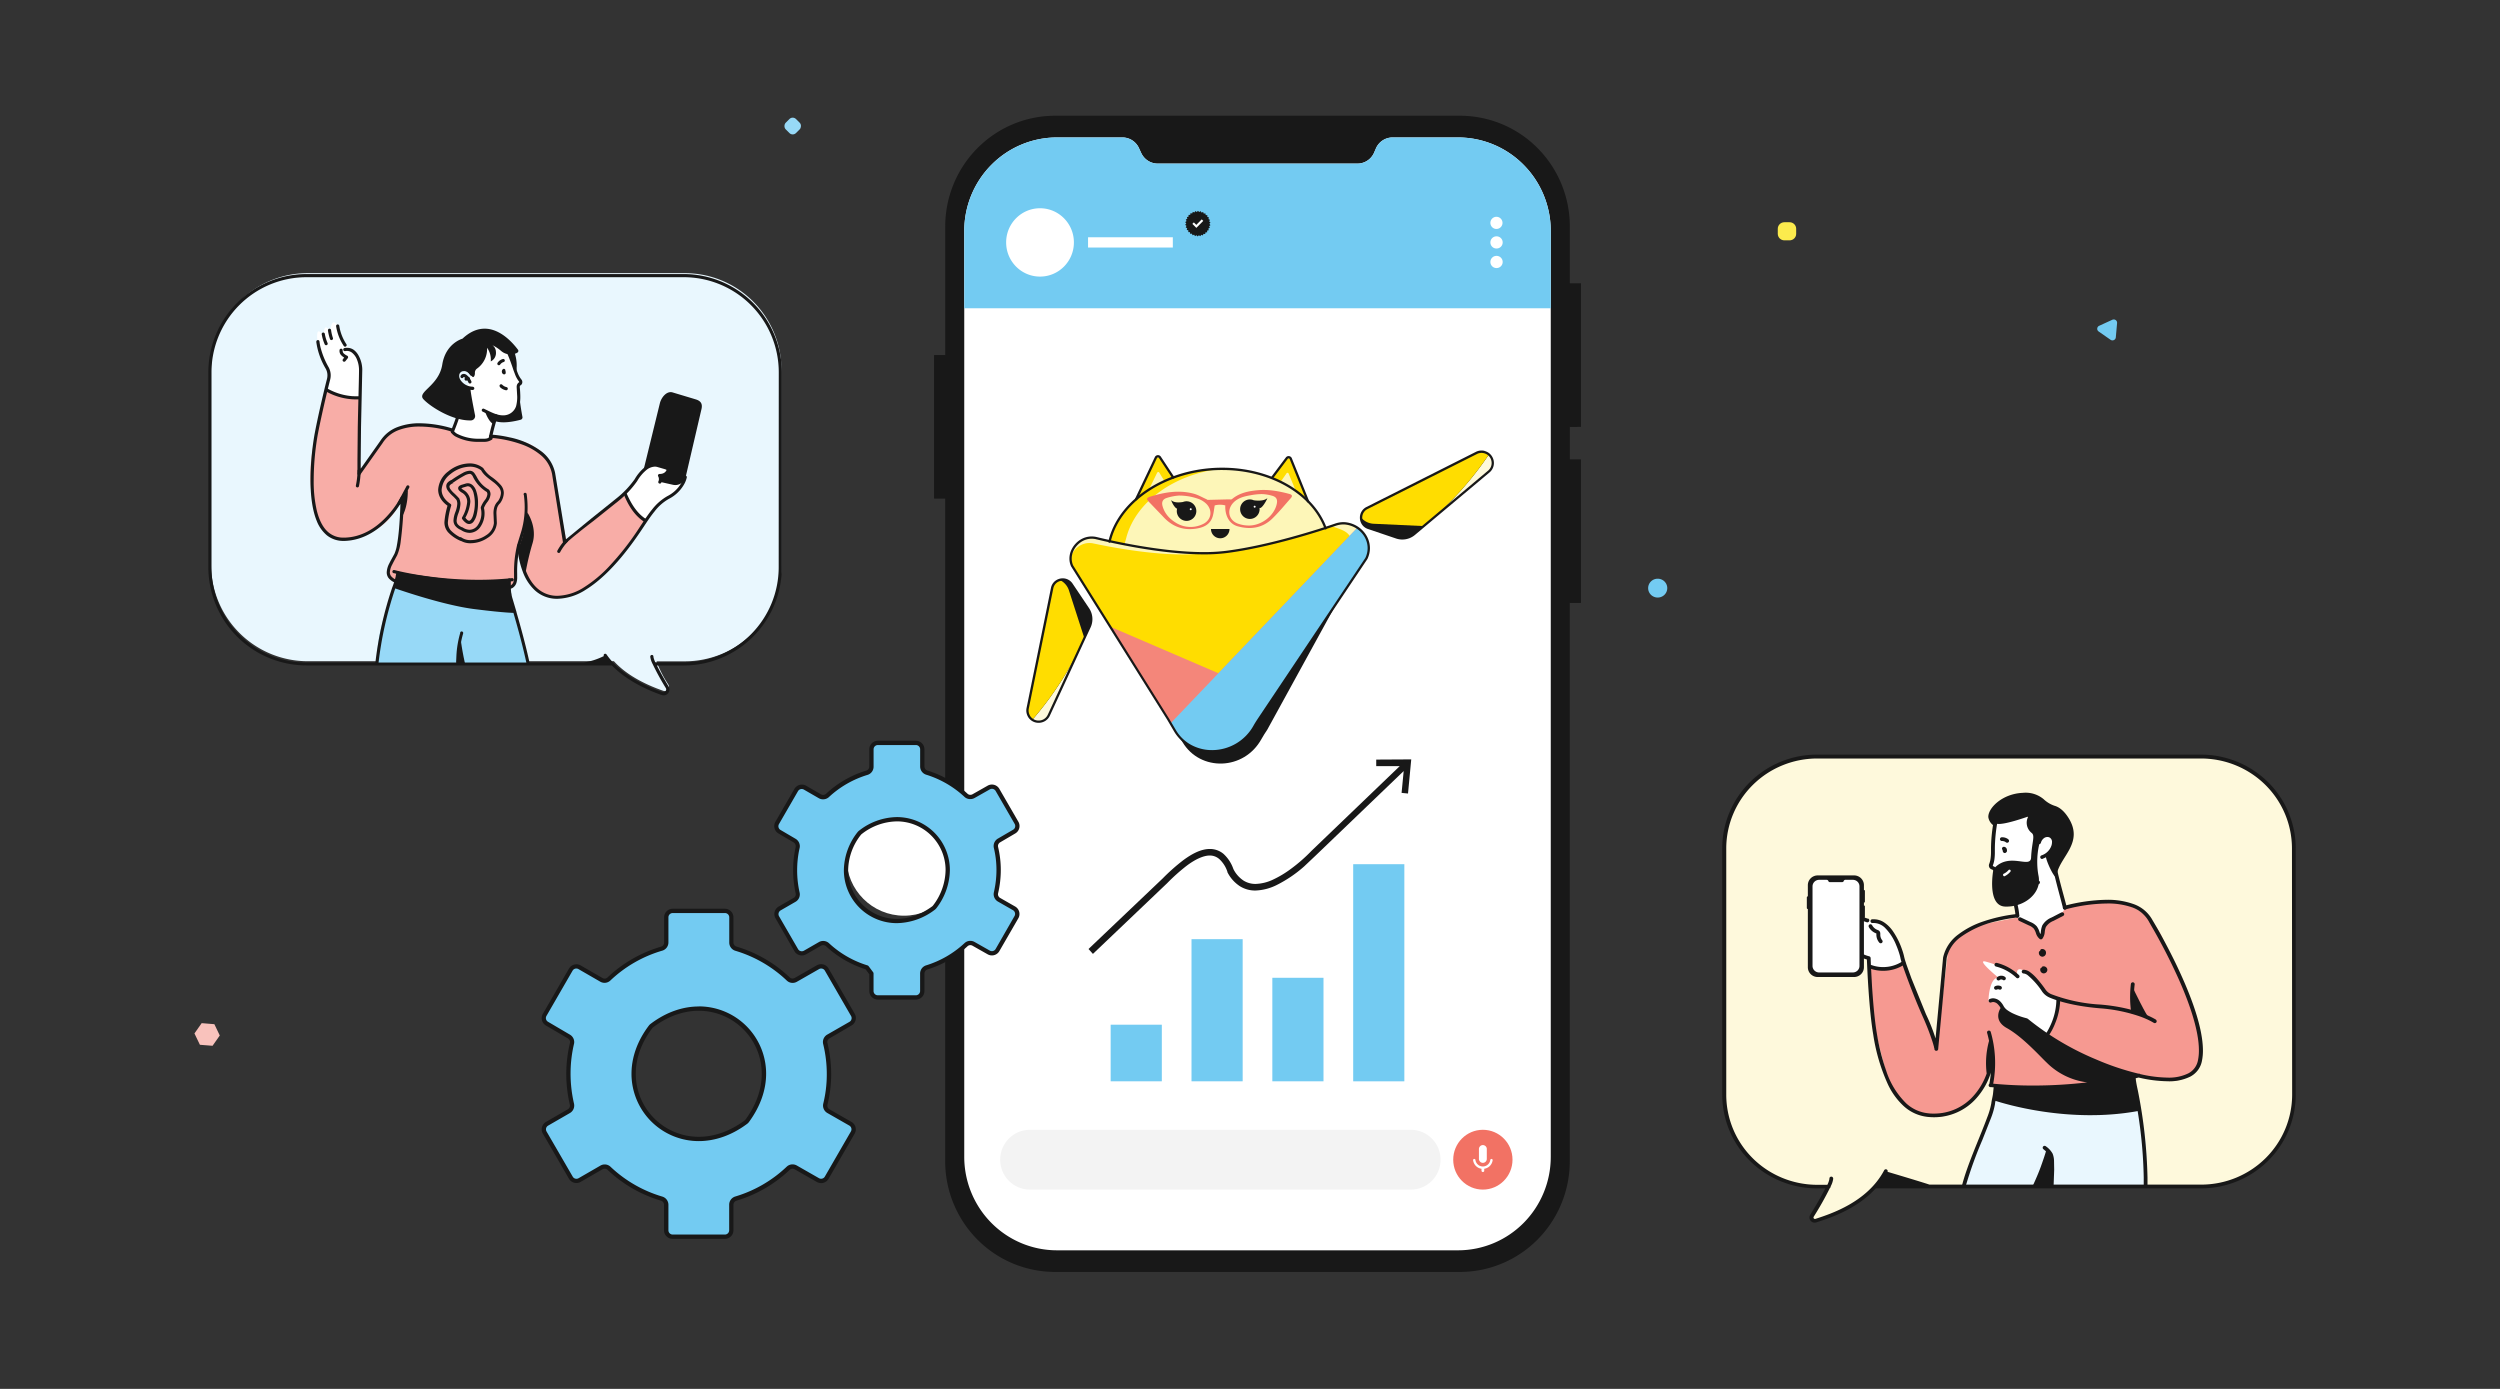 <svg xmlns="http://www.w3.org/2000/svg" xmlns:xlink="http://www.w3.org/1999/xlink" width="540" height="300" fill="none" xmlns:v="https://vecta.io/nano"><rect width="100%" height="100%" fill="#333333" stroke="none"/><style><![CDATA[.B{fill:#fff}.C{fill:#181818}.D{fill:#73cbf2}.E{fill:#fef9dc}.F{fill:#fdf6b8}]]></style><rect x="171.225" y="25" width="3.146" height="3.146" rx="1" transform="rotate(45 171.225 25)" fill="#97d9f7"/><path d="M43.179 225.674l2.732.216 1.562-2.224-1.169-2.441-2.741-.225L42 223.224l1.179 2.45z" fill="#f9c2bc"/><path d="M358.065 129.071c1.14 0 2.065-.912 2.065-2.036s-.925-2.035-2.065-2.035-2.065.911-2.065 2.035.924 2.036 2.065 2.036zm98.2-60.004l-2.85 1.306c-.115.053-.213.135-.285.237s-.116.221-.127.345.011.249.064.362.135.21.238.282l2.586 1.801c.103.069.224.111.349.121s.25-.013.364-.066a.72.72 0 0 0 .283-.235c.072-.101.116-.219.127-.342l.274-3.089c.014-.125-.006-.252-.059-.367a.71.71 0 0 0-.239-.288c-.104-.073-.226-.118-.353-.129a.73.73 0 0 0-.372.064z" class="D"/><path d="M386.54 48h-1.106c-.792 0-1.434.633-1.434 1.414v1.09c0 .781.642 1.414 1.434 1.414h1.106c.792 0 1.434-.633 1.434-1.414v-1.09c0-.781-.642-1.414-1.434-1.414z" fill="#fceb4d"/><g clip-path="url(#A)"><path d="M341.499 92.206v-31.02h-2.415V48.927c0-6.346-2.499-12.432-6.948-16.919A23.62 23.62 0 0 0 315.362 25H227.89c-6.292 0-12.325 2.521-16.774 7.008s-6.948 10.573-6.948 16.919v27.769h-2.426v30.998h2.415v143.117c0 6.346 2.499 12.432 6.948 16.919a23.62 23.62 0 0 0 16.774 7.008h87.472a23.62 23.62 0 0 0 16.774-7.008c4.449-4.487 6.948-10.573 6.948-16.919V130.23h2.426V99.232h-2.415v-7.011l2.415-.015z" class="C"/><path d="M334.966 49.883v199.991c-.001 5.356-2.111 10.492-5.866 14.278s-8.848 5.915-14.158 5.915h-86.641c-5.31 0-10.403-2.128-14.158-5.915s-5.865-8.922-5.866-14.278V49.883c.001-5.356 2.111-10.492 5.866-14.279s8.848-5.914 14.158-5.914h14.129c.752-.003 1.489.211 2.124.618s1.141.989 1.458 1.677l.49 1.059a3.96 3.96 0 0 0 1.452 1.672 3.91 3.91 0 0 0 2.115.623h43.138a3.91 3.91 0 0 0 2.115-.623 3.96 3.96 0 0 0 1.452-1.672l.457-1.059c.316-.686.819-1.267 1.451-1.673s1.367-.623 2.116-.622h14.13c2.63-.002 5.235.519 7.666 1.533a20 20 0 0 1 6.5 4.376 20.2 20.2 0 0 1 4.345 6.553c1.007 2.451 1.526 5.078 1.527 7.731z" class="B"/><path d="M334.966 49.883v16.709H208.277V49.883c.001-5.356 2.111-10.492 5.866-14.279s8.848-5.914 14.158-5.914h14.129c.752-.003 1.489.211 2.124.618s1.141.989 1.458 1.677l.49 1.059a3.96 3.96 0 0 0 1.452 1.672 3.91 3.91 0 0 0 2.115.623h43.138a3.91 3.91 0 0 0 2.115-.623 3.96 3.96 0 0 0 1.452-1.672l.457-1.059c.316-.686.819-1.267 1.451-1.673s1.367-.623 2.116-.622h14.13c2.63-.002 5.235.519 7.666 1.533a20 20 0 0 1 6.5 4.376 20.2 20.2 0 0 1 4.345 6.553c1.007 2.451 1.526 5.078 1.527 7.731z" class="D"/><path d="M320.299 256.952c3.536 0 6.402-2.892 6.402-6.458s-2.866-6.458-6.402-6.458-6.403 2.891-6.403 6.458 2.867 6.458 6.403 6.458z" fill="#f27264"/><g class="B"><path d="M320.302 251.176a.85.85 0 0 1-.603-.251c-.16-.162-.25-.38-.25-.608v-2.063c-.008-.118.009-.235.048-.346s.101-.212.181-.298a.83.83 0 0 1 .283-.201.84.84 0 0 1 .339-.071c.116 0 .232.024.339.071a.84.84 0 0 1 .283.201.85.85 0 0 1 .228.644v2.063a.86.86 0 0 1-.247.607.85.85 0 0 1-.276.187c-.103.043-.214.065-.325.065zm2.111-.564c.003-.036 0-.073-.012-.107s-.029-.066-.053-.093a.27.27 0 0 0-.087-.063c-.033-.014-.068-.022-.104-.021a.26.26 0 0 0-.169.067c-.046.042-.076.099-.084.161-.055.39-.248.746-.542 1.003s-.672.4-1.062.4a1.61 1.61 0 0 1-1.061-.4 1.63 1.63 0 0 1-.543-1.003.27.27 0 0 0-.03-.095c-.016-.029-.038-.055-.064-.077a.26.26 0 0 0-.087-.046c-.032-.009-.066-.012-.099-.009a.27.27 0 0 0-.095.03c-.029.017-.055.038-.076.065s-.036.056-.045.088-.013.066-.009.1a2.16 2.16 0 0 0 .598 1.23c.327.333.753.549 1.213.615v.41c0 .062.02.122.056.172a.3.3 0 0 0 .145.108c.023.005.047.005.07 0h.055a.16.16 0 0 0 .069 0 .29.29 0 0 0 .146-.107.3.3 0 0 0 .055-.173v-.41a2.13 2.13 0 0 0 1.214-.616c.328-.333.539-.764.601-1.229z"/></g><path d="M304.757 244.036H222.44c-3.536 0-6.403 2.891-6.403 6.458s2.867 6.458 6.403 6.458h82.317c3.536 0 6.402-2.892 6.402-6.458s-2.866-6.458-6.402-6.458z" fill="#f3f3f3"/><g class="B"><use xlink:href="#G"/><path d="M323.228 53.677a1.314 1.314 0 1 0 0-2.627c-.719 0-1.302.588-1.302 1.314s.583 1.314 1.302 1.314zm0 4.221a1.314 1.314 0 1 0 0-2.627c-.719 0-1.302.588-1.302 1.314s.583 1.314 1.302 1.314zm-98.583 1.845c4.041 0 7.317-3.304 7.317-7.38s-3.276-7.38-7.317-7.38-7.317 3.304-7.317 7.38 3.276 7.38 7.317 7.38zm10.373-6.273h18.314v-2.214h-18.314"/></g><path d="M261.228 48.341l.234-.292-.282-.232.169-.336-.322-.166.095-.365-.351-.096.021-.376-.365-.018-.059-.376-.358.059-.132-.351-.34.129-.205-.317-.304.199-.267-.266-.256.258-.315-.207-.197.31-.352-.137-.128.343-.369-.059-.059.362-.373.019.018.365-.362.1.095.354-.333.17.165.329-.293.236.231.288-.238.291.285.232-.171.336.325.166-.099.365.352.096-.019.376.362.019.059.373.359-.055.135.351.34-.129.201.317.308-.203.263.269.256-.258.315.203.197-.306.352.137.131-.343.37.059.055-.362.377-.022-.022-.365.362-.096-.092-.354.333-.173-.164-.325.289-.24-.227-.284z" class="C"/><path d="M257.551 48.359l.86.867 1.496-1.513-.329-.332-1.175 1.185-.53-.531-.322.325z" class="B"/></g><g clip-path="url(#B)"><path d="M235.348 135.415l-1.128 2.448-4.571 9.897-3.101 6.715a2.43 2.43 0 0 1-.629.834c-.267.229-.581.397-.92.492s-.695.115-1.043.058-.678-.187-.97-.385a2.39 2.39 0 0 1-1.016-2.495l5.292-25.94a2.28 2.28 0 0 1 .562-1.119c.289-.312.66-.537 1.071-.649.474-.142.98-.127 1.445.042s.862.482 1.135.894l3.566 5.31c.381.569.609 1.226.663 1.909a3.99 3.99 0 0 1-.356 1.989z" class="E"/><path d="M235.349 135.415l-1.129 2.448-.3.649a72.3 72.3 0 0 1-10.936 16.965 2.4 2.4 0 0 1-.749-.819 2.39 2.39 0 0 1-.267-1.676l5.292-25.94a2.27 2.27 0 0 1 .563-1.119 2.26 2.26 0 0 1 1.07-.65c.474-.142.981-.128 1.446.04s.863.482 1.136.894l3.567 5.31c.381.569.609 1.226.663 1.909a3.99 3.99 0 0 1-.356 1.989z" class="C"/><path d="M234.223 137.87l-.3.649a72.33 72.33 0 0 1-10.939 16.958 2.4 2.4 0 0 1-.749-.819 2.39 2.39 0 0 1-.267-1.676l5.292-25.941c.079-.418.274-.806.563-1.118a2.26 2.26 0 0 1 1.07-.65 3.75 3.75 0 0 1 1.255.939c.347.397.606.864.761 1.369l3.314 10.272v.017z" fill="#fd0"/><path d="M305.486 115.344l2.066-1.731 8.356-7.005 5.666-4.745c.27-.226.488-.507.638-.825a2.4 2.4 0 0 0 .232-1.017c.003-.352-.071-.7-.216-1.02s-.359-.605-.626-.834a2.38 2.38 0 0 0-.987-.5c-.564-.149-1.165-.085-1.685.18l-23.651 11.903a2.27 2.27 0 0 0-.931.837c-.226.36-.346.777-.347 1.203-.013.494.133.98.417 1.385s.692.707 1.161.863l6.059 2.05a3.99 3.99 0 0 0 3.848-.744z" class="E"/><path d="M305.486 115.344l2.066-1.731.549-.46c5.179-4.339 9.723-9.382 13.501-14.984-.285-.242-.623-.413-.987-.499-.564-.149-1.165-.085-1.685.18l-23.651 11.902a2.28 2.28 0 0 0-1.278 2.04c-.013.495.133.98.417 1.385a2.3 2.3 0 0 0 1.161.863l6.059 2.05a3.99 3.99 0 0 0 3.848-.746z" class="C"/><g fill="#fd0"><path d="M307.551 113.613l.549-.46a72.24 72.24 0 0 0 13.501-14.984 2.38 2.38 0 0 0-.986-.499 2.38 2.38 0 0 0-1.686.18l-23.65 11.902c-.383.186-.706.477-.932.837a2.28 2.28 0 0 0-.347 1.203 3.75 3.75 0 0 0 2.747 1.341l10.779.5.025-.02zm-62.143-5.784l4.271-8.741a.5.5 0 0 1 .41-.28.5.5 0 0 1 .449.212l4.897 7.03"/></g><path d="M248.158 105.759l1.798-3.674c.02-.04.05-.074.088-.098s.08-.039.125-.041.089.008.128.029.073.052.096.09l1.194 1.963" class="F"/><path d="M282.526 108.276l-3.746-8.99a.49.49 0 0 0-.156-.203.5.5 0 0 0-.49-.068c-.081.032-.151.085-.205.153l-5.31 6.723" fill="#fd0"/><path d="M279.905 106.046l-1.573-3.774c-.018-.041-.046-.076-.082-.103s-.078-.042-.122-.047a.25.25 0 0 0-.13.021c-.041.019-.075.048-.101.084l-1.311 1.886" class="F"/><path d="M239.334 118.183v.098l3.876.914c6.667 1.337 13.479 1.802 20.266 1.383 8.491-.499 16.415-2.262 23.376-4.995-.013-.228-.066-.453-.155-.664l-.607-1.431c-3.164-7.507-12.315-12.312-22.294-12.237-.537 0-1.082.02-1.626.052-10.621.625-19.939 6.673-22.324 14.905l-.43 1.498a2.03 2.03 0 0 0-.082.477z" fill="#fd0"/><g class="F"><path d="M242.829 117.981a1.94 1.94 0 0 0 .382 1.216c6.667 1.338 13.48 1.803 20.266 1.384 8.492-.5 16.416-2.263 23.376-4.995a2 2 0 0 0-.155-.664l-.607-1.431c-3.164-7.508-12.314-12.312-22.294-12.238-9.907 1.099-18.346 6.938-20.478 14.755l-.408 1.498c-.047.154-.075.314-.082.475z"/><path d="M295.136 120.638l-23.842 35.625c-.98 2.059-2.603 3.742-4.624 4.796a10.49 10.49 0 0 1-6.58 1.043c-1.459-.233-2.839-.823-4.015-1.718a8.97 8.97 0 0 1-2.727-3.411l-21.765-34.714c-.909-1.983.042-4.273 1.905-5.469l.02-.015a4.3 4.3 0 0 1 1.6-.599c.568-.091 1.148-.067 1.707.069 3.351.817 14.197 3.279 23.328 3.262 1.554.005 3.107-.086 4.65-.27 8.826-1.116 18.908-4.303 22.784-5.604l.914-.312a4.77 4.77 0 0 1 1.953-.277c3.793.307 6.353 4.095 4.692 7.594z"/></g><path d="M234.805 119.037c.503-.35 1.075-.589 1.677-.702s1.223-.098 1.819.046c3.961.971 18.161 4.582 27.868 3.346 9.65-1.229 17.04-5.307 20.012-6.333.735-.261 1.521-.346 2.295-.25 3.623.499 5.994 4.193 4.368 7.622l-19.125 34.866c-.427.642-.854 1.289-1.226 1.968-3.777 6.883-13.254 7.073-17.05.727l-1.521-2.57-20.866-33.305c-.891-1.946-.017-4.181 1.749-5.415z" class="C"/><path d="M290.664 120.893l-24.158 35.69c-.635 1.311-1.534 2.478-2.639 3.427s-2.394 1.662-3.786 2.092a8.97 8.97 0 0 1-6.743-5.129l-21.765-34.714c0-.02-.017-.037-.025-.057-1.124-2.56 1.658-5.442 4.575-4.825 6.041 1.276 16.431 3.051 24.01 2.13 1.554.005 3.107-.085 4.65-.27 8.826-1.116 18.908-4.303 22.784-5.604 2.894 1.054 6.094 1.464 3.097 7.26z" fill="#fd0"/><path d="M295.137 120.638l-20.026 29.919-3.816 5.706c-3.707 7.647-14.505 8.094-17.939.71l-.482-.77-13.062-20.833 23.361 10.052 30.026-31.437.25.175c.087.062.165.127.25.195s.149.125.222.19c.017.015.035.034.057.052.128.122.25.25.367.385s.168.202.25.307a2.93 2.93 0 0 1 .147.207c.045.067.115.17.168.262l.152.267a5.06 5.06 0 0 1 .44 1.159c.017.07.035.14.047.213s.023.107.033.167.027.172.037.262c.108.964-.059 1.939-.482 2.812z" fill="#f4867a"/><path d="M295.136 120.638l-20.026 29.919-3.816 5.706c-3.706 7.647-14.505 8.094-17.939.71l-.482-.77 10.299-10.781 30.026-31.437.25.175c.087.062.165.127.25.195s.15.125.222.19c.018.015.035.034.057.052.125.122.25.25.368.385s.167.202.249.307c.053.067.103.14.148.207s.115.17.167.262l.152.267c.194.367.342.756.44 1.159.017.07.035.14.047.213s.023.107.033.167.027.177.037.262c.108.964-.059 1.939-.482 2.812z" class="D"/><g class="C"><path d="M222.234 154.66l-.222.112a2.64 2.64 0 0 0 .977.999c.41.239.876.363 1.35.36a2.7 2.7 0 0 0 1.404-.39c.451-.277.809-.682 1.029-1.163l8.798-19.06a4.25 4.25 0 0 0 .392-1.781 4.24 4.24 0 0 0-.722-2.37l-3.563-5.307a2.53 2.53 0 0 0-.919-.841c-.372-.199-.787-.303-1.209-.3a2.63 2.63 0 0 0-1.596.537c-.491.376-.827.92-.944 1.528l-5.274 25.948c-.036.176-.055.355-.055.534.001.461.12.915.347 1.316l.217-.122-.222.112.222-.112.217-.122a2.2 2.2 0 0 1-.282-1.072 2.11 2.11 0 0 1 .045-.434l5.29-25.938c.09-.489.357-.928.749-1.234a2.14 2.14 0 0 1 1.291-.432 2.03 2.03 0 0 1 .974.242c.299.161.554.395.739.68l3.564 5.304a3.75 3.75 0 0 1 .637 2.093c-.001.542-.118 1.078-.345 1.571l-8.801 19.06c-.177.391-.468.721-.834.946-.345.208-.741.318-1.144.317-.385.003-.764-.098-1.097-.292a2.15 2.15 0 0 1-.796-.811l-.217.122.225-.112-.225.112zm98.382-57.01l-.06.25a2.13 2.13 0 0 1 1.208.804c.28.381.43.841.43 1.313.001.317-.069.63-.205.916a2.15 2.15 0 0 1-.577.74l-16.088 13.486c-.675.566-1.528.877-2.41.876-.408.001-.814-.067-1.201-.199l-6.056-2.053c-.43-.14-.802-.418-1.057-.792a2.14 2.14 0 0 1-.357-1.184c0-.37.097-.735.283-1.056a2.05 2.05 0 0 1 .864-.797l23.645-11.897a2.16 2.16 0 0 1 .979-.232 2.19 2.19 0 0 1 .537.067l.06-.25.062-.25a2.73 2.73 0 0 0-.662-.082 2.67 2.67 0 0 0-1.203.285l-23.651 11.915c-.446.221-.818.568-1.069.999a2.58 2.58 0 0 0-.352 1.308c-.001.522.154 1.031.445 1.464a2.53 2.53 0 0 0 1.309.984l6.053 2.05a4.26 4.26 0 0 0 1.361.225c1-.001 1.968-.355 2.732-.999l16.089-13.486c.3-.248.541-.559.707-.911a2.64 2.64 0 0 0 .252-1.127 2.72 2.72 0 0 0-.527-1.608 2.64 2.64 0 0 0-1.499-.999l-.042.24zm-74.984 10.294l4.265-8.991a.23.23 0 0 1 .095-.105.24.24 0 0 1 .133-.037c.041 0 .081.011.117.03s.067.048.09.082l2.872 4.346c.018.028.041.051.068.07a.23.23 0 0 0 .09.038.25.25 0 0 0 .098.001c.033-.006.064-.019.091-.037s.051-.041.069-.069.032-.057.038-.09.007-.065 0-.098-.019-.063-.037-.09l-2.872-4.345a.75.75 0 0 0-1.016-.23.76.76 0 0 0-.288.32l-4.263 8.973a.25.25 0 0 0-.01.19c.022.062.068.113.128.142a.25.25 0 0 0 .19.01c.062-.022.113-.068.142-.128v.018zm37.126.25l-3.721-9.213a.73.73 0 0 0-.287-.347.75.75 0 0 0-1.007.18l-3.127 4.165c-.039.053-.056.12-.047.185a.25.25 0 0 0 .282.212c.066-.009.125-.044.165-.097l3.127-4.166c.023-.031.053-.056.088-.074s.073-.026.111-.026a.25.25 0 0 1 .138.04c.042.028.076.068.095.115l3.718 9.213c.025.061.073.11.134.136s.13.026.191.001c.03-.012.058-.03.082-.053a.26.26 0 0 0 .055-.08c.013-.03.02-.063.021-.095a.26.26 0 0 0-.018-.096z"/><path d="M286.558 114.005l-.235-.597c-1.596-3.786-4.683-6.883-8.609-9.033s-8.698-3.356-13.683-3.356h-.232c-.542 0-1.091.02-1.638.052-5.355.315-10.382 1.998-14.375 4.64s-6.963 6.259-8.177 10.444l-.209.762c-.009.032-.012.065-.007.097s.014.064.03.093.038.053.064.074.056.035.087.043a.25.25 0 0 0 .098.007c.032-.004.064-.014.092-.031s.054-.037.074-.063a.26.26 0 0 0 .044-.088l.207-.749-.25-.067.25.07c1.171-4.049 4.056-7.575 7.972-10.167s8.86-4.246 14.127-4.56c.54-.03 1.079-.048 1.614-.05h.229c4.905 0 9.595 1.188 13.444 3.294s6.845 5.129 8.388 8.79l.23-.097-.232.092.232.592a.25.25 0 0 0 .053.083c.022.024.05.043.08.056s.063.021.095.021.066-.005.097-.017a.25.25 0 0 0 .137-.132c.027-.06.029-.129.005-.19l-.002-.013z"/><path d="M233.339 116.882l.143.207c.685-.472 1.499-.725 2.332-.724.318 0 .635.038.944.113 3.347.816 14.133 3.269 23.273 3.271 1.604.009 3.207-.082 4.8-.272 9.655-1.221 20.763-4.9 23.725-5.921.513-.18 1.053-.272 1.596-.275.191 0 .382.012.572.037 2.705.37 4.683 2.598 4.683 5.088-.007.736-.178 1.462-.5 2.125l.225.107-.207-.137-22.894 34.214c-.427.639-.859 1.286-1.249 1.973-.883 1.613-2.183 2.959-3.765 3.897s-3.386 1.435-5.225 1.437a9.38 9.38 0 0 1-4.398-1.069 8.59 8.59 0 0 1-3.381-3.221l-1.511-2.548-20.704-33.062-.212.132.227-.102c-.215-.471-.326-.982-.324-1.499 0-1.361.766-2.717 1.998-3.569l-.143-.207-.142-.205c-1.346.939-2.205 2.433-2.208 3.981a4.06 4.06 0 0 0 .37 1.701l.017.027 20.711 33.043 1.498 2.545c.856 1.449 2.097 2.632 3.584 3.419 1.429.748 3.02 1.134 4.633 1.126a10.76 10.76 0 0 0 5.479-1.507c1.659-.984 3.022-2.395 3.948-4.087.368-.659.79-1.296 1.217-1.933l22.893-34.214.018-.032a5.43 5.43 0 0 0 .544-2.335c0-2.748-2.168-5.185-5.107-5.582a4.71 4.71 0 0 0-.639-.043c-.596.005-1.186.107-1.749.303-2.946 1.016-14.045 4.687-23.627 5.896a38.4 38.4 0 0 1-4.745.27c-9.058 0-19.83-2.443-23.154-3.247a4.43 4.43 0 0 0-1.063-.127 4.59 4.59 0 0 0-2.625.809l.142.197zm37.485-8.818a2.11 2.11 0 0 0-.75-.178 2.12 2.12 0 0 0-.812.12 2.1 2.1 0 0 0-.703.422c-.205.186-.371.41-.489.66s-.185.52-.198.796a2.1 2.1 0 0 0 1.998 2.203c.275.014.551-.027.811-.12a2.08 2.08 0 0 0 .704-.422c.205-.186.371-.41.489-.66a2.09 2.09 0 0 0 .198-.796 2.13 2.13 0 0 0-.017-.399c.382.317 1.408-1.317 1.703-2.096-.734.665-2.203.567-2.934.47zm-14.419.217a2.12 2.12 0 0 0-.881.147c-.75.125-1.978.215-2.555-.414.175.644.846 1.765 1.283 1.86-.034.136-.055.275-.062.415-.028.559.167 1.106.541 1.521a2.12 2.12 0 0 0 1.457.697 2.12 2.12 0 0 0 1.519-.543c.415-.374.665-.897.696-1.455.016-.278-.024-.556-.116-.818a2.11 2.11 0 0 0-.421-.711 2.1 2.1 0 0 0-.661-.495 2.11 2.11 0 0 0-.8-.204zm9.167 5.989a2 2 0 0 1-1.998 1.998 2 2 0 0 1-1.998-1.998h3.996z"/></g><path d="M274.862 111.975c1.394-1.364 2.635-2.882 3.929-4.346.439-.499.337-.771-.345-.954-2.23-.597-4.495-.999-6.81-.784-1.958.182-3.871.564-5.459 1.861a.47.47 0 0 1-.25.127c-.405 0-.809-.013-1.214 0l-3.851.097c-.08 0-.157-.1-.25-.137-.916-.41-1.803-.944-2.762-1.201-3.181-.854-6.303-.325-9.38.629-.849.265-.896.532-.27 1.171l2.945 3.065c1.888 2.11 4.2 3.091 7.027 2.709 1.689-.229 3.192-.821 3.759-2.634.227-.732.287-1.516.447-2.408.75-.199 1.54-.199 2.29 0-.105 1.696.535 3.876 2.617 4.495 2.83.797 5.437.405 7.577-1.69zm-15.084 1.248a5.99 5.99 0 0 1-5.926-.397c-1.291-.814-2.28-1.928-2.722-3.439-.275-.941 0-1.56.926-1.845a11.24 11.24 0 0 1 2.575-.5 12.43 12.43 0 0 1 4.308.75c.605.234 1.158.584 1.628 1.031 1.449 1.441 1.077 3.564-.789 4.405v-.005zm6.596-4.612c1.021-1.087 2.39-1.396 3.773-1.639.784-.151 1.58-.235 2.378-.249a8.65 8.65 0 0 1 2.23.352c.954.25 1.234.829 1.022 1.793-.567 2.57-3.334 4.708-6.122 4.645a7.01 7.01 0 0 1-2.345-.439c-1.945-.767-2.37-2.937-.936-4.458v-.005z" fill="#f27264"/><g class="B"><path d="M271.217 109.442c.001.028-.004.056-.014.082s-.025.049-.045.069-.042.036-.068.047-.053.017-.08.017-.056-.004-.082-.014-.049-.025-.069-.045-.036-.042-.047-.068-.017-.052-.017-.08c-.001-.056.021-.11.059-.15a.21.21 0 0 1 .298-.005c.04.038.064.091.065.147zm-13.807.547c0 .028-.004.055-.014.081s-.025.049-.044.069-.042.036-.067.047-.052.017-.08.018-.056-.004-.082-.014-.049-.025-.069-.044-.036-.042-.047-.068-.017-.053-.017-.081c0-.056.021-.109.059-.149s.091-.064.146-.066c.028-.001.056.004.082.014s.049.025.069.044.036.043.047.068.017.053.017.081z"/></g></g><path d="M303.34 186.666h-11.051v46.899h11.051v-46.899zm-17.465 24.535h-11.051v22.359h11.051v-22.359zm-17.459-8.341h-11.051v30.7h11.051v-30.7zm-17.462 18.476h-11.052v12.224h11.052v-12.224z" class="D"/><path d="M297.266 164.072v1.411h5.079l-19.103 18.339-.07.076a34.34 34.34 0 0 1-4.407 3.829 21.83 21.83 0 0 1-3.725 2.237c-1.194.587-2.496.915-3.822.963-.915.016-1.817-.231-2.601-.712a6.4 6.4 0 0 1-2.209-2.51 7.88 7.88 0 0 0-2.15-3.282 4.54 4.54 0 0 0-2.925-1.044c-2.015 0-3.999 1.132-5.783 2.45-1.554 1.197-3.025 2.502-4.402 3.905l-16.029 15.249.952 1.061 16.007-15.249a41.55 41.55 0 0 1 4.273-3.817c1.671-1.253 3.494-2.188 4.966-2.188a3.1 3.1 0 0 1 2.021.744 6.41 6.41 0 0 1 1.78 2.767v.044.038a7.8 7.8 0 0 0 2.719 3.052c1.002.615 2.152.933 3.322.919 1.625-.059 3.219-.475 4.671-1.22a27.56 27.56 0 0 0 5.854-3.976l2.499-2.363 19.012-18.245-.452 4.714 1.387.137.699-7.373-7.563.044z" class="C"/><g clip-path="url(#C)"><path d="M147.917 59H66.463a20.87 20.87 0 0 0-14.752 6.116c-3.914 3.914-6.115 9.223-6.12 14.76v42.051c0 5.542 2.2 10.858 6.116 14.776a20.87 20.87 0 0 0 14.764 6.121h66.141c3.068 3.397 7.786 5.401 10.684 6.399.179.056.37.056.549.001s.337-.165.452-.312a.92.92 0 0 0 .065-1.047 24.38 24.38 0 0 1-2.552-5.021h6.109a20.87 20.87 0 0 0 14.764-6.12 20.91 20.91 0 0 0 6.115-14.776V79.876c-.005-5.538-2.208-10.848-6.123-14.763A20.87 20.87 0 0 0 147.917 59z" fill="#e9f7fe"/><path d="M99.791 94.638l-2.213-1.481 6.15-17.731 3.441-1.318c2.566-.917 4.548 6.99 4.548 6.99s1.215 1.95.611 1.787l-.543 4.225c-.251 1.957-2.335 3.492-4.188 2.826l-.434-.095-1.263 4.755a9.87 9.87 0 0 1-6.109.041z" class="B"/><path d="M114.067 143.286H81.411a31.96 31.96 0 0 1 1.358-9.389l2.294-6.908 25.013 1.283 3.991 15.014z" fill="#97d9f7"/><g class="C"><path d="M105.208 75.121c.612.854.895 1.902.794 2.948a2.03 2.03 0 0 0 .89-.865 2.04 2.04 0 0 0 .224-1.221c-.007-.28-.079-.554-.211-.801a1.77 1.77 0 0 0-.55-.619c.681.323 1.314.739 1.881 1.236a3.07 3.07 0 0 0 1.839.747l.299.781 1.133 2.935c.203-1.289.105-2.607-.285-3.852a2.29 2.29 0 0 0 .564-.265.43.43 0 0 0 .174-.282.42.42 0 0 0-.007-.169.44.44 0 0 0-.072-.153c-1.127-1.508-6.198-7.806-11.988-2.385 0 0-3.632.978-4.365 5.598s-5.512 5.883-4.073 7.473c1.303 1.454 6.15 4.694 10.277 4.586a.94.94 0 0 0 .701-.368.94.94 0 0 0 .174-.773c-.332-1.658-.963-4.871-.997-5.842 0 0-2.539-.564-2.716-2.079s.57-2.717 2.166-1.433a7.18 7.18 0 0 0 1.032 1.107c.237.136.509-.306.488-.863a1.08 1.08 0 0 1 .414-.917 5.21 5.21 0 0 0 2.213-4.525zm7.631 14.884a57.32 57.32 0 0 1-.856-6.63v3.397a4.82 4.82 0 0 1-.624 2.079c-.645 1.298-2.987 1.393-3.781 1.087-.251-.102-.971-.285-.971-.285l-1.812-.72s.679 2.147 1.839 2.717l.197-.734c1.69.679 4.467.061 5.607-.245a.53.53 0 0 0 .198-.087.51.51 0 0 0 .147-.159c.037-.063.062-.132.072-.204s.004-.146-.016-.216z"/></g><path d="M137.586 110.786l-.882-.985-1.609-3.023-12.754 10.061-2.247-11.148c.414-5.645-3.326-9.782-8.906-10.734l-5.186-.713-.074.367c-3.245 1.06-6.612.278-8.322-1.454l-.285-.387-3.536-.754v.068c-5.512-.944-9.951.938-11.343 3.016l-4.88 7.194V85.902h-.204c-2.363.026-4.696-.537-6.788-1.637L67.855 95.61c-1.453 6.066-1.296 14.463 2.749 19.198.376.428.834.777 1.347 1.026s1.07.391 1.639.421c2.598.161 5.186-.451 7.438-1.759a13.19 13.19 0 0 0 5.215-5.592l.753-1.487-.509 7.37-.726 4.355c-1.867 4.368-3.632 6.433 1.113 6.433l21.721 1.047c1.908.149 2.919 2.928 3.299-9.464l1.962 7.711c.821 2.038 6.849 9.416 18.13-2.521l6.306-8.267c1.045-1.182 1.412-1.902.991-2.133a6.34 6.34 0 0 1-1.697-1.162z" fill="#f8ada7"/><g class="C"><path d="M88.082 105.827s.156 3.614-1.358 5.978l.143-2.33.075-1.135.068-.923m-1.955 19.571s10.331 3.676 17.343 4.566 8.824.828 8.824.828l-1.174-4.076-.095-2.153s.753-.843-1.555-.72l-1.235.047c-4.728.098-9.457-.186-14.139-.849l-6.639-.937a1.75 1.75 0 0 0-.57.856c-.414 1.481-.76 2.438-.76 2.438zm28.855-16.304s2.172 3.166 1.12 6.651-1.561 6.698-1.561 6.617-1.412-5.578-1.412-5.578l.678-2.038c.435-1.297 1.175-5.652 1.175-5.652zm-13.474 32.602H98.99l-.054-1.855.591-3.193a59 59 0 0 0 .91 5.048z"/></g><g class="B"><path d="M136.704 109.801l-2.036-3.023 3.917-4.246a3.21 3.21 0 0 1 .914-1.324c.412-.356.908-.602 1.441-.714a6.83 6.83 0 0 1 2.925.591l3.476 3.553c.679.482-4.602 3.757-5.206 4.348l-2.139 2.948c-.733 1.502-2.328-.733-3.292-2.133zM68.622 73.966s-.475-2.989.482-2.283.869 1.223.869 1.223-.183-2.67.631-2.12.781 1.121.781 1.121-.061-3.397 1.358-1.922c0 0 1.507 4.463 2.41 4.884a5.43 5.43 0 0 1 2.042 2.028 5.44 5.44 0 0 1 .72 2.788l-.333 6.209s-5.186-.211-6.971-1.637c0 0 1.134-2.609.428-4.47s-2.22-3.41-2.417-5.822z"/></g><g class="C"><path d="M147.659 59.197H66.205a21.21 21.21 0 0 0-14.995 6.225C47.234 69.404 45 74.803 45 80.433v42.051a21.25 21.25 0 0 0 1.613 8.13 21.24 21.24 0 0 0 4.599 6.893 21.22 21.22 0 0 0 15.007 6.227h65.883.047c3.313 3.397 7.983 5.435 10.772 6.393.136.047.278.072.421.075.224-.001.444-.062.637-.176a1.25 1.25 0 0 0 .461-.472 1.27 1.27 0 0 0 .16-.641c-.005-.224-.068-.443-.185-.634-1.27-2.12-2.037-3.56-2.525-4.531h5.769a21.22 21.22 0 0 0 15.002-6.222c3.979-3.982 6.215-9.383 6.217-15.014V80.433a21.24 21.24 0 0 0-6.215-15.016 21.21 21.21 0 0 0-15.004-6.22zm20.54 63.287a20.56 20.56 0 0 1-6.009 14.547c-1.908 1.911-4.173 3.426-6.666 4.46a20.53 20.53 0 0 1-7.865 1.564h-6.109a4.65 4.65 0 0 1-.414-1.189c.013-.068.005-.138-.023-.201a.34.34 0 0 0-.133-.152c-.078-.045-.171-.058-.259-.035s-.163.079-.209.157c-.039.071-.057.151-.055.231.08.563.262 1.106.537 1.603.846 1.764 1.786 3.481 2.817 5.143a.61.61 0 0 1 .088.306c-.008.153-.068.299-.17.414a.57.57 0 0 1-.186.129.58.58 0 0 1-.221.048.72.72 0 0 1-.197 0c-3.251-1.128-9.089-3.703-12.116-8.153-.052-.073-.131-.124-.22-.14s-.18.002-.255.052a.34.34 0 0 0-.136.201c-.018.082-.006.168.034.241-1.371.684-2.838 1.156-4.351 1.399H66.219a20.54 20.54 0 0 1-14.522-6.023 20.57 20.57 0 0 1-6.018-14.534V80.433a20.57 20.57 0 0 1 6.018-14.534 20.54 20.54 0 0 1 14.522-6.023h81.454c2.698-.001 5.369.53 7.861 1.563a20.55 20.55 0 0 1 6.665 4.456 20.56 20.56 0 0 1 6.014 14.538l-.014 42.051zm-59.482-42.791a.62.62 0 0 0-.22.201.63.63 0 0 0-.099.281v.082a.79.79 0 0 0 .109.387l.129.129.095.054c.05.027.106.041.163.041s.113-.014.163-.041a.34.34 0 0 0 .122-.11.33.33 0 0 0 .054-.155v-.102-.15l-.081-.245c-.03-.09-.094-.165-.179-.207a.36.36 0 0 0-.273-.02c-.091.03-.164.094-.207.179a.36.36 0 0 0-.02.273l.082.238.325-.109-.339-.041v.109l.339.041.163-.299-.095-.054-.169.299.298-.17v-.054h-.061v.048l.034-.041h-.061v.048c.039-.021.074-.049.102-.083s.049-.074.061-.116.017-.087.012-.131-.018-.087-.039-.125-.048-.075-.082-.104a.33.33 0 0 0-.116-.064.34.34 0 0 0-.131-.014.33.33 0 0 0-.126.038l.047-.013zm-6.591 3.831a3.22 3.22 0 0 1-1.421-.341 3.21 3.21 0 0 1-1.124-.936 2.04 2.04 0 0 1-.394-.863c-.007-.072-.007-.145 0-.217a.97.97 0 0 1 1.032-1.005 1.15 1.15 0 0 1 .224 0 1.75 1.75 0 0 1 1.059.775c.02.044.05.083.087.115s.08.055.127.068a.34.34 0 0 0 .144.009c.048-.007.094-.025.135-.051s.075-.061.101-.102.043-.087.05-.135a.35.35 0 0 0-.011-.144c-.014-.047-.038-.09-.07-.126a2.34 2.34 0 0 0-1.493-1.053 1.57 1.57 0 0 0-.36 0 1.65 1.65 0 0 0-.66.106c-.21.08-.402.204-.562.362a1.64 1.64 0 0 0-.371.557c-.084.209-.124.434-.117.659a1.85 1.85 0 0 0 0 .333 2.72 2.72 0 0 0 .523 1.148 3.89 3.89 0 0 0 3.089 1.556v-.285.272-.272.272a.34.34 0 0 0 .24-.1c.063-.064.099-.15.099-.24a.34.34 0 0 0-.339-.34l.013-.02zm-1.9-2.092h-.041-.041.048c.102.039.195.099.271.177a3.2 3.2 0 0 1 .727 1.026c.017.041.043.078.075.109a.33.33 0 0 0 .112.072.34.34 0 0 0 .261-.004.34.34 0 0 0 .109-.076.33.33 0 0 0 .072-.112c.016-.042.025-.086.024-.131s-.011-.089-.029-.13a3.86 3.86 0 0 0-.889-1.25 1.29 1.29 0 0 0-.604-.346h-.156a.77.77 0 0 0-.367.088.68.68 0 0 0-.292.313c-.024.041-.039.087-.044.135a.34.34 0 0 0 .339.374.34.34 0 0 0 .138-.03.33.33 0 0 0 .114-.084c.032-.036.056-.078.07-.123l.102-.007z"/><path d="M100.98 81.846h-.149l.095.122c.018-.014.033-.033.043-.054s.013-.045.011-.068h-.149l.095.122-.055-.075v.095h.055l-.055-.075v.095-.326l-.081.319h.081v-.326l-.081.319h.074l.075.054a.34.34 0 0 0 .241.1c.045 0 .089-.009.131-.026s.079-.043.11-.074c.063-.065.098-.151.098-.241s-.035-.177-.098-.241c-.14-.135-.322-.216-.516-.231v.34l.082-.326h-.075a.58.58 0 0 0-.367.136.53.53 0 0 0-.144.175.54.54 0 0 0-.059.219c0 .091.035.178.099.243s.15.102.24.104a.33.33 0 0 0 .24-.1.34.34 0 0 0 .1-.24l-.041-.041zm7.06-3.104a1.36 1.36 0 0 1 .746-.543.34.34 0 0 0 .121-.058.33.33 0 0 0 .089-.101.34.34 0 0 0 .041-.128c.005-.045 0-.091-.013-.134a.34.34 0 0 0-.059-.117c-.027-.035-.061-.064-.1-.085a.33.33 0 0 0-.255-.029c-.465.127-.868.419-1.134.822-.025.037-.042.078-.051.122a.33.33 0 0 0 0 .133.32.32 0 0 0 .051.122c.025.037.058.068.095.092a.34.34 0 0 0 .469-.095zm-.137-5.822a39.87 39.87 0 0 1 3.007 7.045l.339.897a5.65 5.65 0 0 0 .862 1.549l.041.109-.041.075h-.034a1.15 1.15 0 0 0-.351.411 1.16 1.16 0 0 0-.124.526v.115l.116 2.038c.01.687-.07 1.372-.238 2.038a2.89 2.89 0 0 1-1.011 1.412 2.88 2.88 0 0 1-1.636.578h-.217c-1.358 0-2.715-.781-4.073-1.42-.082-.037-.176-.041-.261-.011a.35.35 0 0 0-.194.174c-.019.041-.031.085-.033.129a.33.33 0 0 0 .02.132.34.34 0 0 0 .068.115.35.35 0 0 0 .108.079c1.29.611 2.715 1.474 4.358 1.481h.258a3.56 3.56 0 0 0 2.023-.727c.583-.445 1.014-1.06 1.235-1.76a8.34 8.34 0 0 0 .265-2.235c-.007-.681-.048-1.361-.122-2.038v-.047c-.002-.075.014-.149.047-.217s.082-.126.143-.17h.034a.82.82 0 0 0 .25-.298.81.81 0 0 0 .082-.381c-.002-.205-.076-.402-.21-.557a5.28 5.28 0 0 1-.774-1.359l-.231-.598-.061-.177v-.061l-.326.102.326-.095a40.2 40.2 0 0 0-3.048-7.16c-.019-.04-.047-.076-.08-.106a.35.35 0 0 0-.115-.067.34.34 0 0 0-.131-.018c-.045.003-.088.014-.129.034s-.075.047-.105.08a.34.34 0 0 0-.067.115c-.015.042-.02.087-.018.132s.015.088.034.128l.014.007z"/><path d="M106.85 89.72a41.82 41.82 0 0 0-1.283 4.823.34.34 0 0 0 0 .135c.009.044.026.087.052.125a.36.36 0 0 0 .095.096c.038.026.08.043.125.052a.34.34 0 0 0 .135 0c.045-.009.087-.026.125-.052s.07-.058.095-.096.043-.08.052-.125c.332-1.607.752-3.194 1.256-4.755.02-.081.01-.167-.028-.241s-.104-.131-.182-.161a.34.34 0 0 0-.242.001c-.078.03-.142.088-.179.162l-.021.034zm-6.501-5.924l-1.358 4.715a37.64 37.64 0 0 1-1.602 4.572c-.035.083-.037.177-.006.261s.094.154.175.194a.34.34 0 0 0 .448-.17c.645-1.516 1.189-3.073 1.629-4.66L100.994 84c.027-.09.017-.187-.028-.27s-.12-.144-.21-.171-.187-.017-.27.027a.35.35 0 0 0-.171.21h.034zm7.643-.183a2.49 2.49 0 0 0 1.269.679.35.35 0 0 0 .136.003c.045-.008.088-.025.126-.049a.34.34 0 0 0 .098-.094c.026-.037.045-.08.054-.124s.011-.091.003-.136-.025-.088-.049-.126a.36.36 0 0 0-.094-.098c-.038-.026-.08-.045-.124-.054a1.81 1.81 0 0 1-.93-.516c-.065-.063-.151-.098-.241-.098s-.177.035-.241.098c-.032.032-.057.069-.074.111a.35.35 0 0 0-.027.131.33.33 0 0 0 .027.131c.018.042.042.079.074.111l-.007.034z"/><path d="M105.961 94.584h.129a25.53 25.53 0 0 1 6.605 1.406 13.34 13.34 0 0 1 4.167 2.364c1.222 1.026 2.06 2.437 2.376 4.002l.333-.068-.333.061 2.376 14.891c.01.064.038.123.081.171s.098.084.16.102a.35.35 0 0 0 .19-.001c.062-.018.117-.054.159-.102l-.047-.041.047.041-.047-.041.047.041s.998-1.087 5.947-4.857l5.484-4.382c1.531-1.227 2.88-2.666 4.005-4.273.498-.882 1.149-1.669 1.921-2.324.521-.464 1.184-.74 1.88-.781a1.93 1.93 0 0 1 .584.088l1.554.449c.127.034.248.087.36.156h.034s0 .095-.102.238c-.17.26-.424.454-.719.55a2.03 2.03 0 0 1-.618.102h-.054c-.063-.003-.124.012-.179.041s-.101.074-.133.127-.049.115-.049.178.017.123.049.177l.101-.068-.101.061.101-.068-.101.061a1.26 1.26 0 0 1 .156.612 1.08 1.08 0 0 1-.095.455c-.024.041-.039.087-.044.135a.34.34 0 0 0 .201.346.35.35 0 0 0 .139.029.35.35 0 0 0 .138-.031c.043-.02.082-.048.114-.084a.35.35 0 0 0 .069-.123 1.72 1.72 0 0 0 .156-.727 1.88 1.88 0 0 0-.258-.972l-.285.184v.34h.102a2.57 2.57 0 0 0 .842-.143c.443-.143.822-.436 1.072-.829a1.09 1.09 0 0 0 .204-.598c.004-.116-.024-.231-.081-.333-.1-.156-.241-.28-.408-.36a4.62 4.62 0 0 0-.835-.285l-1.092-.306c-.255-.08-.521-.122-.788-.122a3.74 3.74 0 0 0-2.308.931 9.42 9.42 0 0 0-2.077 2.506c-1.091 1.533-2.391 2.905-3.862 4.077l-5.43 4.354-6.042 4.953.252.224.339-.055-2.437-14.87a7.86 7.86 0 0 0-2.851-4.606c-2.087-1.563-4.5-2.633-7.059-3.132a25.25 25.25 0 0 0-3.964-.584.33.33 0 0 0-.132.018c-.043.015-.081.037-.114.067s-.061.066-.08.106a.34.34 0 0 0-.034.128c-.004.091.028.179.089.247s.146.108.237.113l-.041.034zm-8.104-1.997c-2.32-.733-4.735-1.124-7.168-1.162a13.18 13.18 0 0 0-4.752.795 7.63 7.63 0 0 0-3.849 3.111l.285.177-.278-.197-4.799 6.793.278.197h.339v-2.948l.068-7.106.272-12.411a6.47 6.47 0 0 0-.828-3.084 3.73 3.73 0 0 0-1.018-1.182 2.49 2.49 0 0 0-1.473-.448 2.36 2.36 0 0 0-.523.054.34.34 0 0 0-.122.049c-.037.024-.069.056-.093.092a.33.33 0 0 0-.05.121.34.34 0 0 0 .001.131c.018.089.07.167.145.218s.167.07.256.054a1.97 1.97 0 0 1 .387-.041 1.77 1.77 0 0 1 1.073.36c.521.417.914.973 1.133 1.603.261.667.399 1.376.407 2.092 0 2.038-.163 6.841-.272 12.398l-.068 7.12v2.955a.33.33 0 0 0 .065.201c.043.057.104.099.173.119s.143.022.212-.001a.33.33 0 0 0 .168-.128l4.799-6.794a7.02 7.02 0 0 1 3.523-2.84c1.448-.525 2.981-.778 4.521-.747 1.628.017 3.25.203 4.84.557a18.79 18.79 0 0 1 1.534.387l.421.122.149.048c.09.029.188.021.272-.023a.36.36 0 0 0 .176-.208c.029-.09.021-.188-.023-.272a.36.36 0 0 0-.208-.176l.027.014zm-12.85 31.202c6.003 1.436 12.155 2.15 18.327 2.126 2.335 0 4.799-.109 7.338-.36.088-.012.169-.057.226-.126s.085-.158.079-.248c-.004-.044-.017-.088-.038-.127a.34.34 0 0 0-.085-.103c-.035-.029-.075-.05-.118-.063a.33.33 0 0 0-.132-.012c-2.416.243-4.842.364-7.27.36a82.28 82.28 0 0 1-12.972-1.053 70.28 70.28 0 0 1-3.801-.727c-.441-.095-.787-.177-1.018-.238l-.346-.088a.35.35 0 1 0-.177.679l-.014-.02z"/><path d="M114.398 143.218c-.794-3.709-1.948-7.894-2.824-10.924v-.061l-.855-2.887a6.31 6.31 0 0 1-.217-.877c0-.156-.061-.312-.082-.462l-.339.055.339-.048a9.35 9.35 0 0 1-.081-1.229v-1.502c0-.09-.036-.176-.099-.24s-.15-.099-.24-.099-.177.035-.24.099a.34.34 0 0 0-.1.24v1.468c-.001.44.028.881.088 1.318 0 .163.055.326.082.482.06.324.139.644.238.958l.855 2.88v.061c.875 3.017 2.036 7.195 2.81 10.87.019.09.073.169.15.219s.171.068.261.049a.35.35 0 0 0 .219-.15c.05-.077.068-.171.049-.261l-.014.041zm-32.649.109c.628-5.519 1.843-10.956 3.625-16.216v-.095a17.61 17.61 0 0 0 .767-2.426l-.333-.074.326.095v-.082c.068-.263.116-.531.143-.801h-.339l.333.054v-.034c.008-.044.007-.089-.003-.132s-.028-.084-.054-.12-.059-.067-.097-.09-.08-.039-.124-.045c-.089-.014-.18.007-.253.059s-.124.131-.14.219v.068a6.82 6.82 0 0 1-.122.68l.333.074-.326-.095v.088a17.71 17.71 0 0 1-.706 2.297l-.041.095a78.72 78.72 0 0 0-3.665 16.379.34.34 0 0 0 .302.377c.09.01.18-.017.251-.073a.34.34 0 0 0 .126-.23v.028z"/><path d="M68.309 73.796a15.32 15.32 0 0 0 2.036 5.822c.25.446.381.949.38 1.461a3.24 3.24 0 0 1-.095.761c-.679 2.629-2.036 8.417-2.715 12.12a59.22 59.22 0 0 0-.849 9.694c0 3.139.326 6.386 1.358 8.893.461 1.197 1.215 2.26 2.192 3.091 1.027.805 2.3 1.23 3.604 1.202h.258c4.134-.149 7.31-2.466 9.442-4.715a20.74 20.74 0 0 0 3.245-4.476l-.299-.157h-.339s0 .612-.041 1.576c-.047 1.447-.149 3.676-.353 5.754-.102 1.04-.231 2.038-.394 2.894a7.64 7.64 0 0 1-.55 1.923c-.36.679-.767 1.359-1.093 2.038a4.56 4.56 0 0 0-.563 1.943 1.97 1.97 0 0 0 .441 1.284 3.62 3.62 0 0 0 1.425.985.35.35 0 0 0 .132.032.34.34 0 0 0 .134-.022c.043-.017.082-.041.115-.073s.059-.07.077-.112.027-.087.027-.133-.009-.091-.027-.133-.044-.08-.077-.112a.33.33 0 0 0-.115-.072 2.9 2.9 0 0 1-1.161-.788 1.3 1.3 0 0 1-.292-.856 3.9 3.9 0 0 1 .495-1.644c.305-.625.679-1.298 1.079-2.038a10.65 10.65 0 0 0 .774-3.03 87.64 87.64 0 0 0 .679-9.422.34.34 0 0 0-.482-.313.34.34 0 0 0-.162.156l-.047.089a20.57 20.57 0 0 1-3.489 4.633c-2.036 2.038-4.928 3.967-8.573 4.076h-.251a4.95 4.95 0 0 1-3.183-1.053c-1.263-1.006-2.104-2.718-2.613-4.756a28.11 28.11 0 0 1-.679-6.718 58.25 58.25 0 0 1 .842-9.525c.679-3.662 2.036-9.45 2.715-12.072.075-.302.114-.612.115-.924a3.63 3.63 0 0 0-.468-1.793c-.715-1.245-1.27-2.576-1.649-3.96-.109-.386-.195-.779-.258-1.175 0-.136-.041-.238-.047-.306v-.081a.34.34 0 1 0-.679.055l-.02-.02zm44.835 33.03a20.3 20.3 0 0 1 .19 2.799c-.001 1.678-.229 3.349-.679 4.966l-.944 3.07c-.495 2.061-.723 4.178-.678 6.298v.387.217c.022.417-.033.834-.163 1.23-.079.195-.202.37-.36.509a.8.8 0 0 1-.495.211c-.045 0-.09.009-.131.027a.33.33 0 0 0-.11.075c-.031.033-.055.071-.071.113s-.023.087-.021.131a.34.34 0 0 0 .028.13c.018.041.044.078.076.109a.33.33 0 0 0 .112.071.34.34 0 0 0 .13.023c.34-.011.665-.143.916-.373.249-.21.44-.478.557-.782.164-.473.236-.973.21-1.474v-.217-.387c-.054-2.057.159-4.112.632-6.114l.936-3.064a19.14 19.14 0 0 0 .679-5.15 21.56 21.56 0 0 0-.197-2.894c-.011-.089-.058-.17-.129-.224s-.162-.079-.251-.068a.34.34 0 0 0-.225.134c-.055.072-.078.163-.067.253l.055-.006z"/><path d="M111.717 117.756a19.73 19.73 0 0 0 1.201 5.741 10.4 10.4 0 0 0 2.593 3.994 7.03 7.03 0 0 0 4.915 1.848 11.81 11.81 0 0 0 6.109-1.97c5.817-3.573 10.663-10.869 12.048-12.908 1.005-1.508 1.88-2.866 2.81-4.001a10.18 10.18 0 0 1 3.109-2.717c1.313-.674 2.411-1.703 3.17-2.969a5.41 5.41 0 0 0 .679-1.658c.014-.089-.008-.179-.06-.253s-.13-.124-.219-.141-.181.009-.255.062a.35.35 0 0 0-.138.224 4.78 4.78 0 0 1-.618 1.501 7.22 7.22 0 0 1-2.858 2.629 11.08 11.08 0 0 0-3.319 2.874c-.964 1.175-1.846 2.547-2.851 4.076a60.5 60.5 0 0 1-6.564 8.363c-1.568 1.67-3.337 3.139-5.267 4.374-1.707 1.138-3.693 1.785-5.742 1.869-1.647.041-3.245-.558-4.46-1.672-1.663-1.501-2.573-3.817-3.048-5.76-.199-.816-.344-1.645-.434-2.48-.041-.312-.061-.571-.068-.747v-.265a.34.34 0 0 0-.029-.129c-.018-.04-.043-.077-.076-.107a.33.33 0 0 0-.111-.069c-.042-.016-.086-.023-.13-.021a.34.34 0 0 0-.236.106.35.35 0 0 0-.097.24l-.054-.034z"/><path d="M145.296 104.699l-2.715-.611c-.21-.136.115-1.413.346-1.522l1.066-.502c.075-.066.132-.149.166-.242a.59.59 0 0 0 .029-.292c-.015-.098-.054-.191-.114-.27a.61.61 0 0 0-.23-.182l-1.65-.74c-.679-.272-2.308.679-2.308.679s-1.059 1.189-.746-.054l3.394-13.872c.325-1.284 1.5-2.717 2.762-2.323l4.955 1.488c1.195.36 1.555 1.026 1.236 2.242l-3.394 14.579c-.162.582-.546 1.078-1.068 1.381a2.31 2.31 0 0 1-1.729.242zm-57.499.313l-1.853 3.478a.34.34 0 0 0-.048.13c-.007.046-.004.093.008.138s.033.087.062.123a.35.35 0 0 0 .106.089.34.34 0 0 0 .132.039c.046.004.093-.002.137-.017a.33.33 0 0 0 .2-.183l1.853-3.478a.33.33 0 0 0 .04-.127.34.34 0 0 0-.012-.132.35.35 0 0 0-.062-.118c-.028-.035-.063-.063-.102-.085s-.083-.034-.128-.039a.35.35 0 0 0-.133.014c-.043.013-.083.035-.117.064a.34.34 0 0 0-.084.104zm-10.262 0a18.87 18.87 0 0 0 .38-3.329c.001-.045-.007-.089-.023-.131a.34.34 0 0 0-.071-.111c-.031-.032-.068-.058-.109-.076a.34.34 0 0 0-.129-.029.34.34 0 0 0-.131.022c-.041.016-.08.04-.113.071s-.058.068-.076.11a.33.33 0 0 0-.027.13c-.027 1.078-.15 2.151-.367 3.207a.33.33 0 0 0-.003.133c.008.044.025.086.05.124a.34.34 0 0 0 .094.094.32.32 0 0 0 .124.05.33.33 0 0 0 .132 0 .33.33 0 0 0 .217-.143c.025-.037.042-.079.051-.122zm-7.1-20.455c1.647.928 3.473 1.496 5.356 1.664a9.61 9.61 0 0 0 .998.047h.815a.34.34 0 1 0-.061-.679h-.753c-.251 0-.624 0-.937-.041a12.75 12.75 0 0 1-5.077-1.596.34.34 0 0 0-.464.125.34.34 0 0 0 .125.466v.014zm64.348 22.35c.923 2.215 2.233 4.409 4.296 5.761a.34.34 0 0 0 .15.035c.052 0 .103-.012.149-.035h.095c.043-.014.083-.037.117-.067s.062-.066.082-.107.031-.085.034-.131a.33.33 0 0 0-.02-.133.34.34 0 0 0-.07-.115.32.32 0 0 0-.11-.079.33.33 0 0 0-.131-.03.36.36 0 0 0-.133.023h-.088l.109.32.19-.286c-1.894-1.229-3.143-3.295-4.073-5.434a.33.33 0 0 0-.072-.112c-.031-.031-.069-.057-.11-.074s-.085-.025-.13-.025a.32.32 0 0 0-.129.027c-.082.036-.146.102-.18.184a.35.35 0 0 0-.003.258l.027.02zm-13.8 12.371a10.6 10.6 0 0 1 1.602-2.228c.031-.032.057-.069.074-.111s.026-.086.026-.13-.009-.09-.026-.131a.36.36 0 0 0-.074-.111c-.031-.031-.068-.056-.109-.073a.32.32 0 0 0-.129-.026.32.32 0 0 0-.129.026c-.041.017-.078.042-.109.073-.67.713-1.245 1.51-1.71 2.371-.043.08-.053.173-.028.259s.085.16.164.203a.34.34 0 0 0 .259.028c.087-.026.159-.084.202-.164l-.013.014zM97.456 93.463a2.85 2.85 0 0 0 1.079.897c1.583.779 3.335 1.15 5.098 1.08h.896a2.9 2.9 0 0 0 1.751-.496.35.35 0 0 0 .085-.103.36.36 0 0 0 .039-.128.35.35 0 0 0-.076-.251.34.34 0 0 0-.364-.111c-.043.013-.083.035-.118.063-.405.256-.88.377-1.358.346h-.869a10.02 10.02 0 0 1-4.751-.999 2.27 2.27 0 0 1-.842-.679c-.023-.038-.054-.071-.091-.097s-.078-.044-.122-.054a.33.33 0 0 0-.133-.002.34.34 0 0 0-.225.519v.014zm1.968 43.199a21.59 21.59 0 0 0-.787 4.185l-.041.55h.339-.339l-.075 1.637a.34.34 0 0 0 .099.241c.064.063.15.099.24.099s.176-.036.24-.099a.34.34 0 0 0 .099-.241l.075-1.616h-.339.339v-.551a21.55 21.55 0 0 1 .767-4.042.35.35 0 0 0-.031-.257c-.043-.078-.114-.137-.2-.164a.35.35 0 0 0-.132-.014.33.33 0 0 0-.127.04.35.35 0 0 0-.102.086c-.028.035-.048.076-.06.119l.034.027zM69.496 72.227a8.74 8.74 0 0 0 .625 2.106.34.34 0 0 0 .07.123c.032.036.07.064.114.084s.091.03.138.03a.34.34 0 0 0 .139-.029c.044-.019.083-.047.115-.083a.34.34 0 0 0 .042-.398 8.42 8.42 0 0 1-.577-1.943.34.34 0 0 0-.138-.224c-.074-.053-.166-.075-.256-.061a.34.34 0 0 0-.224.138c-.053.074-.075.166-.061.256h.014zm1.345-.849a9.04 9.04 0 0 0 .434 1.848c.013.043.035.083.064.117s.064.062.105.082.084.031.129.033.089-.005.131-.021a.34.34 0 0 0 .21-.428c-.191-.558-.325-1.134-.401-1.719-.013-.088-.06-.168-.131-.222s-.16-.079-.249-.07a.34.34 0 0 0-.292.38zm1.766-.877a10.72 10.72 0 0 0 1.649 4.232.34.34 0 1 0 .57-.373c-.799-1.204-1.327-2.567-1.548-3.995a.34.34 0 0 0-.138-.224c-.074-.053-.166-.075-.256-.061a.34.34 0 0 0-.224.138c-.053.074-.075.166-.061.256l.007.027zm.752 5.055c-.046.224-.033.456.038.673s.199.411.369.564a3.3 3.3 0 0 0 .937.632l.156-.306-.272-.211-.509.679c-.029.034-.05.074-.063.116s-.018.087-.013.132a.33.33 0 0 0 .124.227c.072.054.162.079.252.069a.35.35 0 0 0 .23-.123l.516-.645c.03-.04.05-.086.061-.135a.35.35 0 0 0-.059-.283.36.36 0 0 0-.11-.099 2.89 2.89 0 0 1-.76-.496.83.83 0 0 1-.244-.523v-.102a.34.34 0 0 0-.515-.357.34.34 0 0 0-.15.214l.014-.027zm26.535 40.719a7.56 7.56 0 0 1-2.532-1.712c-.42-.487-.641-1.116-.618-1.759a16.83 16.83 0 0 1 .719-3.594.34.34 0 0 0-.015-.202.33.33 0 0 0-.128-.158c-1.412-.958-1.928-2.038-1.928-3.037a4.69 4.69 0 0 1 .589-1.929c.334-.593.793-1.105 1.345-1.501a6.83 6.83 0 0 1 4.14-1.576 3.95 3.95 0 0 1 2.498.808l.211-.265-.299.156c.591 1.142 1.731 1.882 2.674 2.623.444.325.845.703 1.195 1.127a1.96 1.96 0 0 1 .462 1.244c-.049.653-.284 1.278-.679 1.8l.285.183-.238-.244c-.37.351-.646.79-.801 1.277a4.62 4.62 0 0 0-.183 1.358l.088 2.038v.102h.34-.34a3.52 3.52 0 0 1-.538 1.492c-.291.45-.68.827-1.138 1.103a5.96 5.96 0 0 1-3.313 1.053c-.723.035-1.438-.168-2.036-.577-.036-.027-.076-.046-.119-.057s-.088-.014-.132-.008-.087.022-.125.044a.34.34 0 0 0-.031.564c.706.492 1.55.742 2.409.714a6.65 6.65 0 0 0 3.7-1.175 4.17 4.17 0 0 0 1.344-1.331 4.16 4.16 0 0 0 .617-1.788v-.122l-.088-2.038c-.008-.399.042-.797.149-1.182a2.36 2.36 0 0 1 .625-.992l.047-.054c.467-.632.736-1.389.774-2.174-.005-.606-.218-1.191-.604-1.658-.601-.686-1.285-1.295-2.036-1.814a6.02 6.02 0 0 1-1.751-1.834l-.095-.108c-.84-.653-1.877-.998-2.94-.979a7.47 7.47 0 0 0-4.568 1.726c-.632.459-1.156 1.052-1.533 1.737a5.33 5.33 0 0 0-.652 2.223c0 1.278.679 2.568 2.226 3.601l.19-.285-.326-.082c-.387 1.22-.635 2.481-.74 3.757-.021.803.257 1.585.781 2.194a8.04 8.04 0 0 0 2.756 1.889.36.36 0 0 0 .129.033.35.35 0 0 0 .132-.02c.042-.015.081-.038.114-.069s.06-.067.079-.107c.037-.082.04-.174.01-.258s-.093-.152-.173-.191l.068.034zm-2.18-12.316l-.136-.313a2.47 2.47 0 0 0-.882.578 1.14 1.14 0 0 0-.305.781c.014.329.122.648.312.917a7.48 7.48 0 0 0 1.025 1.162 8.28 8.28 0 0 1 .903.944l.278-.197-.312.143a1.93 1.93 0 0 1 .177.822c-.041.601-.173 1.192-.394 1.752a5.94 5.94 0 0 0-.428 1.848 1.92 1.92 0 0 0 .373 1.175c.334.414.772.73 1.269.917l.136-.312-.19.285a3.44 3.44 0 0 0 1.894.639 2.9 2.9 0 0 0 2.376-1.359 5.17 5.17 0 0 0 .855-2.887c.002-.422-.05-.842-.156-1.25l-.326.082.326.095c.185-.49.444-.948.767-1.359.384-.479.62-1.06.679-1.671-.004-.321-.098-.634-.272-.904l-.115-.115c-1.059-.591-1.925-1.472-2.498-2.541a7.69 7.69 0 0 0-.618-1.012c-.116-.146-.259-.268-.421-.36a1.2 1.2 0 0 0-.583-.143 3.49 3.49 0 0 0-1.494.482c-.84.456-1.651.962-2.43 1.515l.19.279-.136-.313.136.313.19.278a24.71 24.71 0 0 1 2.362-1.467c.36-.219.763-.358 1.182-.408.089-.001.178.02.258.062a1.18 1.18 0 0 1 .407.462 7.79 7.79 0 0 0 3.115 3.444l.17-.299-.292.183a.99.99 0 0 1 .17.544 2.49 2.49 0 0 1-.563 1.284c-.363.465-.654.983-.863 1.535v.197c.09.353.136.716.136 1.08a4.53 4.53 0 0 1-.733 2.507 2.22 2.22 0 0 1-.773.771c-.317.189-.677.295-1.046.309-.547-.021-1.076-.203-1.52-.523h-.054a2.33 2.33 0 0 1-.991-.679 1.25 1.25 0 0 1-.238-.775 5.57 5.57 0 0 1 .394-1.63 6.56 6.56 0 0 0 .428-1.97 2.61 2.61 0 0 0-.237-1.108v-.061c-.428-.477-.881-.93-1.358-1.358a5.27 5.27 0 0 1-.57-.68c-.121-.159-.192-.35-.204-.55a.45.45 0 0 1 .034-.177c.023-.056.058-.107.101-.149a1.79 1.79 0 0 1 .638-.408h.061l-.204-.407z"/><path d="M100.824 104.733l-.116-.319-.977.292a1.95 1.95 0 0 0-.475.231c-.079.053-.146.123-.197.204-.066.093-.101.205-.102.319.015.209.11.403.265.544.191.181.406.336.638.462l.17-.293-.191.279c.337.204.614.494.803.84s.281.736.27 1.13a7.97 7.97 0 0 1-1.093 3.322.34.34 0 0 0 0 .34c.202.311.457.585.754.808.216.186.489.291.773.299a1.22 1.22 0 0 0 .512-.139 1.24 1.24 0 0 0 .405-.343 4.16 4.16 0 0 0 .74-1.719c.169-.754.253-1.524.251-2.296a7.78 7.78 0 0 0-.475-2.867c-.15-.385-.382-.733-.679-1.019-.296-.274-.683-.427-1.086-.428h-.231-.068l.115.319.041.333h.143c.235-.002.462.088.631.252a2.72 2.72 0 0 1 .679 1.358 8.38 8.38 0 0 1 .237 2.038 8.88 8.88 0 0 1-.4 2.718c-.093.302-.241.585-.435.835-.156.184-.278.245-.393.245a.63.63 0 0 1-.367-.156 2.85 2.85 0 0 1-.563-.68l-.278.19.298.15a8.48 8.48 0 0 0 1.168-3.574 2.96 2.96 0 0 0-.313-1.358c-.246-.475-.613-.876-1.065-1.162-.178-.099-.344-.217-.496-.353l-.068-.088h-.054.054-.054-.041l.081.054v-.054h-.095l.081.054a.37.37 0 0 1 .136-.088c.174-.074.353-.135.536-.184l.638-.19-.108-.319.04.333-.04-.32z"/></g></g><g clip-path="url(#D)"><path d="M475.345 163.29h-82.952c-2.634 0-5.242.514-7.675 1.511s-4.644 2.459-6.506 4.301-3.339 4.03-4.346 6.437a19.65 19.65 0 0 0-1.524 7.593v53.21a19.65 19.65 0 0 0 1.524 7.593c1.007 2.407 2.484 4.594 4.346 6.437s4.073 3.304 6.506 4.301 5.041 1.511 7.675 1.511h2.348c-.839 2.255-1.971 4.394-3.367 6.361-.083.122-.126.267-.122.415a.7.7 0 0 0 .143.408c.09.118.215.206.357.25s.295.044.437-.001c3.098-.976 9.138-3.297 12.911-7.433h70.254c2.633 0 5.241-.514 7.675-1.511s4.644-2.459 6.506-4.301 3.339-4.03 4.346-6.437a19.65 19.65 0 0 0 1.524-7.593v-53.21c.001-2.606-.517-5.187-1.525-7.595s-2.485-4.595-4.348-6.438-4.075-3.304-6.509-4.301-5.043-1.509-7.678-1.508z" class="E"/><path d="M463.453 256.28l-39.223-.274 6.578-18.245 30.542-2.185.962 4.088a50.87 50.87 0 0 1 1.141 16.616z" fill="#e9f7fe"/><path d="M467.577 233.432l-5.542-1.105-12.374 2.419c-.82.162-1.657.232-2.494.21l-17.19-.395.57-4.951-1.239 3.129c-8.558 13.617-17.239 8.642-21.38 1.088l-3.374-13.125c-.929-3.322-.522-11.82-.522-11.82l7.084-1.145 7.123 18.939 2.65-22.051c1.586-2.364 3.983-4.083 6.749-4.837l24.501-4.918c3.146-.631 6.416-.123 9.215 1.431s4.941 4.05 6.036 7.034l6.366 15.133c1.94 4.612 3.602 11.779-1.834 14.383-1.359.613-2.87.815-4.345.581z" fill="#f69991"/><path d="M435.602 197.337v-2.604l-5.176-7.256a.81.81 0 0 1-.271-.321c-.06-.129-.085-.271-.071-.413l.88-9.166 4.132-1.194c3.261-.935 9.423 3.483 8.486 6.708l.489 6.369 1.793 6.208a1.33 1.33 0 0 1-.051.894c-.12.284-.336.517-.609.662l-2.886 1.54a1.94 1.94 0 0 0-.678.614c-.173.255-.281.548-.316.854l-.147 1.281c-.011.103-.053.2-.121.278a.51.51 0 0 1-.259.161c-.101.026-.208.022-.306-.014a.51.51 0 0 1-.243-.183l-1.003-1.773-2.885-1.419c-.231-.113-.424-.288-.558-.505s-.204-.467-.2-.721z" class="B"/><path d="M460.724 213.405s2.991 6.257 3.545 6.531l-2.535-1c-.383-.129-1.222 0-1.222-1.661" class="C"/><g class="B"><path d="M411.116 207.673c-3.032 2.548-7.425.976-7.425.976v-1.613c-.562-.113-1.109-.289-1.63-.524v-8.159l.766.46h1.182a4.81 4.81 0 0 1 2.209.54c4.165 2.056 4.898 8.32 4.898 8.32zm19.693.701c.96.065 1.897.323 2.754.759s1.614 1.038 2.226 1.773c0 0-.815-2.612 1.769-1.032s3.505 4.45 4.727 4.999a18.11 18.11 0 0 0 2.307.806s-.44 6.353-2.445 7.812l-4.434-3.273s-5.307-1.242-6.146-3.814c0 0-1.467-.927-2.07-.048 0 0 .057-5.128 2.143-5.2 0 0-5.07-4.128-2.657-3.435s1.826.653 1.826.653z"/></g><path d="M402.82 194.733v-2.282c0-.056-.022-.11-.062-.151a.22.22 0 0 0-.15-.066v-1.081c-.011-.552-.241-1.078-.64-1.464a2.14 2.14 0 0 0-1.496-.6h-7.849a2.14 2.14 0 0 0-1.504.617c-.399.394-.624.93-.624 1.488v2.418a.22.22 0 0 0-.155.064c-.041.041-.065.096-.065.154v2.298c0 .058.024.113.065.154a.22.22 0 0 0 .155.064v12.577a2.09 2.09 0 0 0 .16.807 2.1 2.1 0 0 0 .461.686c.197.196.432.352.691.458s.536.161.816.161h7.849c.567 0 1.11-.223 1.51-.619a2.1 2.1 0 0 0 .626-1.493v-10.61c.057-.002.111-.026.15-.067s.062-.095.062-.151v-2.298c0-.056-.022-.11-.062-.151a.22.22 0 0 0-.15-.066v-.613c.029-.001.059-.008.085-.02s.051-.031.071-.052.035-.048.045-.076.013-.057.011-.086z" class="C"/><path d="M400.219 190.041h-1.63c-.067 0-.132.019-.189.055s-.101.086-.129.146l-.041.097a.36.36 0 0 1-.134.145c-.058.036-.124.055-.192.057h-2.649c-.067 0-.132-.019-.188-.055s-.101-.087-.129-.147l-.041-.097c-.031-.059-.078-.109-.135-.145s-.124-.055-.191-.056h-1.63c-.381 0-.746.149-1.015.415a1.41 1.41 0 0 0-.42 1.004v17.164a1.4 1.4 0 0 0 .395.992 1.43 1.43 0 0 0 .982.435h7.336c.379 0 .741-.148 1.009-.413s.418-.623.418-.998v-17.18c.001-.186-.035-.371-.106-.543s-.177-.328-.309-.46a1.42 1.42 0 0 0-.464-.308c-.173-.071-.36-.108-.548-.108z" class="B"/><g class="C"><path d="M432.822 183.833v-.097h-.098l.081.057v-.097h-.097l.399.08-.293-.274-.082.081.293.274.375-.161-.049-.105-.374.169h.407v-.274a.39.39 0 0 0-.028-.154c-.02-.048-.049-.093-.086-.13s-.082-.068-.131-.088-.101-.031-.154-.031a.4.4 0 0 0-.157.028c-.05.019-.095.048-.134.084s-.069.081-.091.129a.41.41 0 0 0-.034.154v.266l.041.169.049.105c.028.06.07.112.122.153a.44.44 0 0 0 .179.081.41.41 0 0 0 .2-.018c.064-.023.122-.061.167-.111l.082-.081a.39.39 0 0 0 .097-.201v-.177c-.001-.12-.025-.238-.073-.347a.69.69 0 0 0-.522-.403c-.106-.019-.215.004-.303.065s-.15.153-.169.257.008.214.071.301a.42.42 0 0 0 .263.167l.049.129zm8.34 1.669a4.23 4.23 0 0 0 1.629-.988c.46-.449.808-.997 1.02-1.6.111-.322.169-.66.171-1a2.51 2.51 0 0 0 0-.347c-.065-.499-.325-.954-.726-1.265a1.8 1.8 0 0 0-1.076-.339 2.02 2.02 0 0 0-.986.25c-.295.177-.551.411-.753.688a2.52 2.52 0 0 0-.421.924.42.42 0 0 0 .048.315c.028.047.065.088.11.12a.4.4 0 0 0 .148.069c.054.014.109.016.164.008a.4.4 0 0 0 .154-.055c.047-.029.089-.065.121-.108s.057-.094.07-.147c.12-.453.412-.843.816-1.088a1.27 1.27 0 0 1 .586-.146.94.94 0 0 1 .587.178c.228.183.374.446.408.733.008.078.008.157 0 .234-.004.253-.048.503-.131.742a3.35 3.35 0 0 1-.82 1.283c-.369.361-.816.633-1.307.797-.051.016-.099.041-.14.075a.41.41 0 0 0-.1.124.39.39 0 0 0-.042.152.38.38 0 0 0 .021.157c.034.102.107.186.203.234s.208.057.311.024l-.065-.024zm-7.329-4.185c-.384-.304-.862-.469-1.353-.467h-.106c-.108.008-.208.057-.279.137a.41.41 0 0 0-.104.29c.005.106.06.203.14.274s.185.108.292.105h.057a1.4 1.4 0 0 1 .815.29.41.41 0 0 0 .298.084c.107-.012.205-.065.272-.148s.098-.19.085-.296-.066-.202-.15-.269h.033z"/><path d="M444.323 188.565c.872-3.636 5.705-6.603 2.543-11.787-1.093-1.781-2.201-2.475-3.041-2.717-.893-.293-1.709-.781-2.388-1.427-.622-.523-1.346-.914-2.126-1.152s-1.602-.314-2.414-.226c-4.483.201-7.531 3.362-7.417 5.264.107.671.469 1.276 1.01 1.694-.26 1.624-.404 3.265-.432 4.909v.96c.001.35-.018.7-.057 1.048-.037.493-.144.979-.318 1.443-.054.116-.082.243-.081.371a.89.89 0 0 0 .169.527c.112.153.269.268.45.328h.049c.06.022.113.057.158.101s.08.098.103.157c-.293 1.797-.896 7.643 2.592 7.763s6.627-1.975 7.214-4.772l.171-.17c.038-.036.068-.08.089-.129a.4.4 0 0 0 .031-.153c0-.052-.011-.104-.031-.153a.41.41 0 0 0-.089-.129.44.44 0 0 0-.098-.073c.012-.332-.013-.664-.073-.991-.726-3.644.057-7.256.603-8.063s2.095-1.193 2.445.186-1.1 2.991-1.443 3.378 1.541 4.587 2.087 4.628.204-.339.294-.815zm-11.64.524a.28.28 0 0 1 .122-.362c.406-.191.764-.466 1.052-.807a.28.28 0 0 1 .085-.058c.033-.013.067-.02.102-.02s.07.007.102.02.061.034.086.058c.049.051.077.119.077.19s-.028.138-.077.189c-.338.405-.757.734-1.231.968-.066.017-.136.008-.196-.025a.26.26 0 0 1-.122-.153zm-2.176-1.999l-.057-.081v-.048c.206-.538.335-1.103.383-1.677.039-.378.058-.757.057-1.137v-.056-.935a34.72 34.72 0 0 1 .481-5.209c.668.121 2.363-.08 6.61-1.539l.073.072a2.79 2.79 0 0 0-.213 1.873c.148.63.511 1.19 1.029 1.586.741.637 0 1.991-.155 5.321-.139 2.419-4.467-1.121-7.76 2.072-.116-.102-.252-.178-.399-.226l-.049-.016z"/><path d="M434.454 193.782c.48 1.298.784 2.653.904 4.031a.4.4 0 0 0 .12.285.41.41 0 0 0 .576 0c.076-.076.119-.178.119-.285a16.2 16.2 0 0 0-.961-4.322c-.017-.053-.044-.102-.08-.144s-.082-.076-.132-.101a.39.39 0 0 0-.161-.04c-.056-.002-.112.007-.165.027a.41.41 0 0 0-.139.089c-.04.039-.071.086-.092.138a.39.39 0 0 0 .011.322zm8.557-8.611c.44 3.225 1.745 7.579 2.6 10.989.014.053.038.103.07.147a.44.44 0 0 0 .122.109c.047.028.1.046.154.054s.11.006.164-.008a.41.41 0 0 0 .148-.069c.044-.032.082-.073.11-.12a.42.42 0 0 0 .055-.153c.008-.054.006-.109-.008-.162-.888-3.418-2.192-7.772-2.6-10.9-.014-.107-.07-.204-.156-.269s-.196-.095-.304-.081-.206.069-.273.155a.4.4 0 0 0-.082.3v.008z"/><path d="M435.725 197.418c-2.498.269-4.958.81-7.336 1.612-1.953.641-3.784 1.597-5.42 2.83-1.657 1.212-2.815 2.976-3.261 4.966l-1.834 19.68h.4l.407-.08a39.08 39.08 0 0 0-2.673-7.361l-3.13-7.716-1.101-3.063-.326-1.016-.13-.5a12.03 12.03 0 0 0-.457-1.612 16.23 16.23 0 0 0-2.078-4.144c-.475-.667-1.062-1.248-1.736-1.718a4.01 4.01 0 0 0-2.274-.733h-.392c-.106.012-.204.065-.271.148a.4.4 0 0 0-.087.295c.005.053.021.105.046.152a.41.41 0 0 0 .101.122c.042.034.09.059.142.074s.105.02.159.015h.302a3.55 3.55 0 0 1 2.363 1.016 11.14 11.14 0 0 1 2.446 3.781c.25.582.467 1.176.652 1.782.102.312.187.629.252.951a6.26 6.26 0 0 0 .155.621c.587 1.911 2.666 7.578 4.589 11.884a54.62 54.62 0 0 1 2.128 5.434 20.19 20.19 0 0 1 .391 1.33c0 .145.065.258.081.33v.097c.003.053.016.105.039.153s.056.091.095.126a.41.41 0 0 0 .137.081.4.4 0 0 0 .157.023c.054-.003.106-.016.155-.038s.092-.055.128-.094.063-.085.081-.135.026-.103.024-.156l1.842-19.68h-.408l.4.072c.404-1.801 1.455-3.397 2.958-4.49a21.09 21.09 0 0 1 7.842-3.483 34.58 34.58 0 0 1 3.195-.637l.945-.129h.334c.054-.004.106-.019.154-.043a.41.41 0 0 0 .125-.098.4.4 0 0 0 .078-.138c.016-.05.023-.104.018-.156s-.019-.105-.043-.152a.4.4 0 0 0-.099-.124c-.041-.034-.088-.061-.139-.077s-.105-.023-.159-.018l.033.016zm34.657 11.569c-2.706-5.724-5.404-10.183-5.412-10.183a7.46 7.46 0 0 0-4.19-3.547c-1.845-.639-3.791-.945-5.746-.903-3.1.057-6.181.498-9.17 1.314a.42.42 0 0 0-.239.2c-.05.095-.061.206-.03.308a.39.39 0 0 0 .074.139c.033.041.075.075.122.1s.099.04.152.044.107-.001.158-.017l.187-.048a35.69 35.69 0 0 1 8.722-1.234 15.63 15.63 0 0 1 5.453.807 6.7 6.7 0 0 1 3.773 3.224l.457.807c2.169 3.738 4.144 7.583 5.917 11.521 2.315 5.208 4.361 11.077 4.353 15.382.006.715-.062 1.428-.204 2.129a3.95 3.95 0 0 1-.722 1.658c-.366.491-.841.892-1.389 1.172a9.48 9.48 0 0 1-4.483.903c-1.992-.042-3.973-.299-5.909-.766-.049-.044-.108-.076-.172-.091a.39.39 0 0 0-.195.002c-3.115-.758-6.159-1.78-9.097-3.056a59.96 59.96 0 0 1-14.802-8.804l-.179-.088-.179-.049c-.872-.219-1.723-.513-2.543-.878a8.17 8.17 0 0 1-1.459-.807c-.374-.25-.679-.588-.889-.983a3.92 3.92 0 0 0-.57-.806 2.32 2.32 0 0 0-.732-.569 2.36 2.36 0 0 0-.899-.238c-.243.001-.483.047-.709.137a.43.43 0 0 0-.146.079.42.42 0 0 0-.102.131c-.024.049-.038.104-.04.159a.38.38 0 0 0 .027.163c.02.051.051.098.09.138a.43.43 0 0 0 .139.091c.052.02.108.03.164.028s.111-.015.162-.039a1.2 1.2 0 0 1 .415-.08c.206.015.407.073.589.168a1.5 1.5 0 0 1 .471.388c.121.129.232.267.334.411l.082.137c0 .065.073.121.114.186-.489.806-1.312 2.862 1.361 4.345 3.423 1.911 7.075 6.015 8.567 7.425 2.357 2.369 5.452 3.883 8.786 4.298a101.55 101.55 0 0 1-11.721.685c-2.738 0-5.624-.121-8.591-.403a24.23 24.23 0 0 0-.53-11.174.41.41 0 0 0-.194-.243.42.42 0 0 0-.311-.04.4.4 0 0 0-.246.192c-.026.047-.042.098-.048.151a.38.38 0 0 0 .017.157c.163.565.293 1.137.416 1.709-.635 2.294-.809 4.687-.514 7.047a14.27 14.27 0 0 1-2.853 4.837c-1.059 1.204-2.368 2.169-3.838 2.828s-3.066.998-4.679.994c-.416 0-.816 0-1.272-.065-1.757-.184-3.406-.925-4.703-2.112-2.015-1.976-3.512-4.409-4.361-7.087a46.02 46.02 0 0 1-1.989-7.877c-.513-2.983-.856-7.103-1.076-10.481l-.228-4.248-.065-1.726a.41.41 0 0 0-.094-.238c-.055-.068-.131-.117-.216-.141-.44-.109-.869-.26-1.28-.451a.43.43 0 0 0-.313-.007c-.102.038-.185.112-.233.208a.4.4 0 0 0-.009.308c.038.1.115.181.213.225.364.164.74.301 1.125.411.065 1.717.432 10.771 1.377 16.261.553 3.723 1.629 7.351 3.196 10.78.824 1.751 1.981 3.331 3.407 4.651a9.05 9.05 0 0 0 5.167 2.306 13.04 13.04 0 0 0 1.354.073 12.25 12.25 0 0 0 5.011-1.068c1.574-.705 2.978-1.734 4.118-3.02 1.435-1.608 2.51-3.498 3.154-5.547a23.74 23.74 0 0 1-.342 2.419.42.42 0 0 0-.147.266c-.006.053-.001.107.015.158a.42.42 0 0 0 .075.14.39.39 0 0 0 .124.1.41.41 0 0 0 .153.046h.146l.571.048-.13 1.29c-.066.685-.294 1.395-.383 2.185-.198 1.045-.499 2.068-.897 3.055-1.467 4.031-4.304 10.207-5.412 14.609-.025.104-.009.213.046.305a.41.41 0 0 0 .247.187.42.42 0 0 0 .31-.049.41.41 0 0 0 .187-.249c.983-3.375 2.175-6.687 3.57-9.917l1.818-4.612c.425-1.039.739-2.12.937-3.224 0-.218.066-.444.106-.662 1.965.637 15.878 4.91 30.705 2.21a99.14 99.14 0 0 1 1.312 14.399v1.773c-.002.053.007.106.025.156s.047.095.083.134a.4.4 0 0 0 .129.093.41.41 0 0 0 .155.037.4.4 0 0 0 .157-.025c.05-.018.096-.046.136-.082a.4.4 0 0 0 .093-.127c.023-.048.035-.1.037-.153v-1.806a106.79 106.79 0 0 0-2.094-18.89c-.237-1.048-.359-1.782-.424-2.258 0-.145 0-.25-.041-.346l.644-.153c2.049.501 4.149.771 6.26.806 1.689.073 3.37-.27 4.89-1 .65-.34 1.214-.82 1.65-1.405s.733-1.259.869-1.973c.154-.754.228-1.521.22-2.29-.024-5.184-2.747-12.166-5.453-17.898zm-4.605 11.311c-.049 0-3.831-2.628-12.104-3.313-3.628-.196-7.204-.953-10.596-2.241-.513-.212-.953-.568-1.263-1.024-.627-.902-1.31-1.764-2.046-2.58-.387-.42-.813-.804-1.272-1.145-.378-.305-.842-.487-1.328-.524h-.098c-.054.004-.106.018-.154.043a.41.41 0 0 0-.125.097c-.035.041-.062.088-.078.138a.38.38 0 0 0-.018.157.41.41 0 0 0 .146.271c.082.069.187.105.294.1a1.74 1.74 0 0 1 .856.379 16.05 16.05 0 0 1 3.113 3.523c.408.579.973 1.032 1.631 1.306 1.573.669 5.037 1.822 10.816 2.306 3.043.212 6.043.833 8.917 1.846.725.27 1.433.582 2.119.936l.514.29.122.072a.41.41 0 0 0 .55-.112.4.4 0 0 0 .068-.291.41.41 0 0 0-.153-.258l.089.024zm-29.694-9.682c-1.329-1.27-2.97-2.176-4.76-2.629-.052-.013-.106-.016-.159-.009a.42.42 0 0 0-.15.052.39.39 0 0 0-.188.248c-.025.103-.009.212.046.304a.41.41 0 0 0 .247.187 9.87 9.87 0 0 1 4.402 2.419.4.4 0 0 0 .13.088c.049.02.102.031.155.031s.106-.011.155-.031a.4.4 0 0 0 .13-.088c.039-.036.07-.08.092-.128a.39.39 0 0 0 0-.308c-.022-.048-.053-.092-.092-.128l-.008-.008zm-2.983.403c-.234-.176-.521-.27-.815-.266a1.34 1.34 0 0 0-.938.363.41.41 0 0 0-.087.276c.006.1.049.194.119.265a.42.42 0 0 0 .547.039c.047-.046.103-.081.165-.105s.128-.034.194-.032a.47.47 0 0 1 .309.097c.087.065.196.094.305.081a.41.41 0 0 0 .274-.154c.067-.085.095-.191.081-.297a.4.4 0 0 0-.154-.267zm-.946 1.975a1.57 1.57 0 0 0-.57-.113 1.45 1.45 0 0 0-.628.137c-.049.022-.092.053-.129.092a.39.39 0 0 0-.082.133c-.018.05-.026.103-.024.155s.016.105.039.152a.4.4 0 0 0 .095.128.41.41 0 0 0 .138.082.4.4 0 0 0 .158.023.42.42 0 0 0 .156-.039c.088-.036.182-.055.277-.057.086-.001.172.016.252.049a.41.41 0 0 0 .158.032c.054.001.107-.009.158-.03a.4.4 0 0 0 .133-.088.37.37 0 0 0 .089-.132c.039-.099.037-.208-.004-.306a.41.41 0 0 0-.216-.218z"/><path d="M444.184 215.913a13.63 13.63 0 0 1-1.165 5.288c-.241.553-.513 1.091-.816 1.613l-.269.427-.065.097.123.097-.115-.113.123.097-.114-.113.26.25-.22-.283h-.04l.26.25-.22-.282.245.307-.188-.347h-.057l.245.306-.188-.346.188.354v-.395a.46.46 0 0 0-.188 0l.188.355.236-.322c-.068-.05-.151-.076-.236-.073v.395l.236-.322-.236.322.399-.081a.4.4 0 0 0-.163-.241l-.236.322.399-.081-.391.081h.424v-.081l-.391.081h.391a.4.4 0 0 0-.12-.285c-.076-.076-.18-.118-.288-.118a.41.41 0 0 0-.288.118c-.076.076-.119.178-.119.285a.33.33 0 0 0 0 .153c.033.074.087.138.154.183s.147.072.229.075.155-.022.22-.064l.081-.065.09-.113a13.61 13.61 0 0 0 1.369-2.644 14.15 14.15 0 0 0 1.076-5.233c0-.106-.043-.209-.119-.285a.41.41 0 0 0-.576 0 .4.4 0 0 0-.12.285l-.008.146zm-33.287-8.24a7.59 7.59 0 0 1-4.141 1.217 7.41 7.41 0 0 1-2.583-.459c-.05-.02-.103-.029-.157-.027s-.105.013-.154.035-.092.053-.129.092a.38.38 0 0 0-.082.134c-.018.05-.029.102-.028.156a.39.39 0 0 0 .035.154c.022.049.054.093.093.13s.086.065.136.084c.918.337 1.89.509 2.869.508 1.631.004 3.228-.467 4.589-1.355a.4.4 0 0 0 .173-.255c.022-.104.001-.212-.058-.301a.4.4 0 0 0-.111-.113.39.39 0 0 0-.146-.061c-.053-.011-.107-.011-.159 0a.39.39 0 0 0-.147.061zm34.365-10.586l-2.112 1.089a4.11 4.11 0 0 0-2.013 1.717 4.97 4.97 0 0 0-.31 1.354 1.91 1.91 0 0 1-.326.976l.318.25.237-.323c-.243-.216-.418-.495-.506-.806-.129-.447-.333-.869-.603-1.25-.371-.41-.835-.727-1.353-.927l-2.095-.991a.39.39 0 0 0-.154-.041c-.053-.003-.107.004-.158.021a.41.41 0 0 0-.234.205.41.41 0 0 0 .188.54l2.103.992c.404.152.769.392 1.067.701a3.89 3.89 0 0 1 .473 1.024c.14.476.425.899.815 1.21.086.061.193.087.298.072a.41.41 0 0 0 .265-.153c.286-.399.458-.867.497-1.355a4.15 4.15 0 0 1 .244-1.144c.385-.606.957-1.072 1.631-1.331l2.111-1.088c.096-.048.168-.132.202-.234s.025-.211-.023-.306a.41.41 0 0 0-.241-.201.42.42 0 0 0-.313.023l-.008-.024zm15.005 15.472a24.87 24.87 0 0 0-.163 2.821 23.83 23.83 0 0 0 .22 3.225c.014.107.07.204.156.27s.196.095.304.081.206-.07.273-.155a.4.4 0 0 0 .082-.3c-.14-1.043-.211-2.093-.212-3.145a21.58 21.58 0 0 1 .163-2.725c.013-.107-.018-.214-.085-.299a.41.41 0 0 0-.576-.068c-.086.066-.141.164-.154.271l-.008.024zm-56.625-12.36a2.97 2.97 0 0 0 1.63 1.419l.09.049.065-.073-.081.056.065-.072-.082.056.066-.048h-.082l.065-.048h-.081v.298a2.63 2.63 0 0 0 .627 1.766.44.44 0 0 0 .124.099c.047.024.099.04.153.044a.42.42 0 0 0 .158-.016c.051-.016.099-.041.14-.075a.42.42 0 0 0 .1-.122c.025-.047.041-.099.046-.151a.4.4 0 0 0-.017-.157c-.016-.051-.042-.098-.076-.138a1.83 1.83 0 0 1-.408-1.145v-.274c.004-.172-.044-.34-.138-.484a.9.9 0 0 0-.408-.298c-.509-.178-.935-.534-1.198-1-.043-.097-.122-.173-.221-.214s-.209-.042-.309-.004c-.05.02-.095.05-.133.088a.4.4 0 0 0-.089.133c-.02.05-.031.102-.031.156s.012.106.033.155h-.008zm-.163-1.757l-.921-.315a.4.4 0 0 0-.157-.026.41.41 0 0 0-.155.037c-.049.023-.093.055-.129.095a.39.39 0 0 0-.08.136.41.41 0 0 0 .02.309c.047.096.131.171.232.207l.922.323c.053.017.11.024.166.02a.43.43 0 0 0 .161-.044c.05-.025.095-.06.132-.102s.065-.092.083-.144a.44.44 0 0 0 .02-.165c-.004-.055-.019-.11-.045-.159a.41.41 0 0 0-.103-.131c-.042-.036-.092-.064-.146-.082m37.6 7.394v-.097.097-.097.072h.041-.049.041.041v.403-.403.049h.04-.04v.048h.04-.065.09-.098.09c.011-.053.013-.108.003-.161a.43.43 0 0 0-.059-.15c-.03-.046-.068-.085-.113-.116a.43.43 0 0 0-.149-.065c-.054-.011-.109-.012-.163-.003a.4.4 0 0 0-.152.059c-.046.03-.086.067-.117.111a.41.41 0 0 0-.065.148v.153a.8.8 0 0 0 .2.536c.13.148.311.245.509.27h.057c.209-.01.406-.1.55-.25a.8.8 0 0 0 .224-.556v-.145a.8.8 0 0 0-.253-.508.82.82 0 0 0-.521-.202h-.163a.42.42 0 0 0-.262.181c-.06.092-.08.204-.056.311a.41.41 0 0 0 .183.259c.093.059.206.079.314.056h-.098zm.367 3.636v-.097.097-.097.072h-.049.04v.403-.403.049h.041-.041v.048h.041-.073.098-.098.098c.023-.107.003-.219-.056-.311a.42.42 0 0 0-.262-.181c-.108-.023-.221-.003-.315.056a.41.41 0 0 0-.182.259v.153a.75.75 0 0 0 .203.516c.064.074.143.135.231.18a.77.77 0 0 0 .283.078h.049a.82.82 0 0 0 .546-.226.8.8 0 0 0 .228-.54v-.048a.72.72 0 0 0-.079-.28c-.045-.087-.107-.165-.182-.228a.77.77 0 0 0-.521-.202h-.155a.42.42 0 0 0-.262.181c-.06.092-.08.204-.056.311a.41.41 0 0 0 .183.259c.093.059.206.079.314.055l-.024-.104zm2.226 41.448c.007-.573-.095-1.142-.302-1.677-.359-.646-.867-1.198-1.483-1.613a.42.42 0 0 0-.141-.073.41.41 0 0 0-.159-.014c-.054.005-.105.021-.152.047s-.089.059-.123.101a.39.39 0 0 0-.074.139.4.4 0 0 0-.014.157c.005.053.021.104.047.151s.06.088.102.121l.554.46c-.195.709-.668 2.096-1.141 3.402-.644 1.806-1.768 4.176-1.768 4.176l3.871.04c.07.07.162.113.261.121a.41.41 0 0 0 .293-.097.4.4 0 0 0 .139-.273l.122-3.395-.032-1.773z"/><path d="M475.411 163h-82.944a20.58 20.58 0 0 0-14.469 5.927c-3.839 3.794-5.996 8.942-5.998 14.309v53.211a20.14 20.14 0 0 0 5.997 14.313c3.838 3.796 9.042 5.929 14.47 5.931h1.801c-.595 1.186-1.589 2.992-3.26 5.709a1.08 1.08 0 0 0-.163.58 1.1 1.1 0 0 0 .327.784 1.13 1.13 0 0 0 .79.329c.119 0 .237-.019.35-.057 2.788-.895 8.689-2.773 12.846-7.345h70.253c5.428-.002 10.632-2.135 14.47-5.931a20.14 20.14 0 0 0 5.997-14.313v-53.211a20.13 20.13 0 0 0-5.997-14.309c-3.838-3.795-9.043-5.927-14.47-5.927zm19.693 73.439a19.34 19.34 0 0 1-5.758 13.743c-3.685 3.644-8.683 5.693-13.894 5.695h-58.687c-2.095-.693-7.564-2.322-9.056-2.765a.39.39 0 0 0 .001-.304c-.04-.098-.118-.176-.217-.216s-.209-.041-.307-.001-.177.117-.218.214c-3.628 6.829-11.453 9.377-14.86 10.481h-.097c-.04.001-.079-.007-.116-.023s-.069-.037-.096-.065a.34.34 0 0 1-.09-.218l.049-.161c1.273-2.009 2.44-4.081 3.497-6.208a.41.41 0 0 0 .129-.14c.031-.056.048-.119.05-.183v-.048a4.71 4.71 0 0 0 .538-1.612.55.55 0 0 0-.065-.275c-.026-.046-.062-.086-.104-.119a.4.4 0 0 0-.142-.069c-.052-.014-.106-.017-.159-.009a.4.4 0 0 0-.15.052.41.41 0 0 0-.164.179.4.4 0 0 0-.031.241c-.084.449-.235.884-.448 1.29h-2.185c-5.211-.003-10.209-2.051-13.894-5.696a19.34 19.34 0 0 1-5.758-13.743v-53.21a19.26 19.26 0 0 1 1.496-7.438c.988-2.358 2.436-4.5 4.261-6.304a19.65 19.65 0 0 1 6.375-4.212c2.384-.976 4.94-1.478 7.52-1.477h82.887c2.58-.001 5.136.501 7.52 1.477s4.551 2.407 6.376 4.212 3.272 3.946 4.26 6.304a19.24 19.24 0 0 1 1.496 7.438l.041 53.17z"/></g></g><circle cx="195.265" cy="185.382" r="12.409" class="B"/><g clip-path="url(#E)"><g clip-path="url(#F)"><g class="D"><path d="M178.93 223.879l4.779-2.783c.317-.185.549-.488.644-.844a1.4 1.4 0 0 0-.139-1.053l-5.65-9.776c-.184-.318-.486-.551-.84-.647a1.39 1.39 0 0 0-1.051.132l-4.779 2.737c-.257.146-.553.207-.846.174a1.39 1.39 0 0 1-.786-.36c-3.203-3.047-7.082-5.293-11.319-6.553a1.39 1.39 0 0 1-.706-.503c-.176-.238-.271-.527-.272-.823v-5.436a1.39 1.39 0 0 0-1.39-1.391h-11.268a1.39 1.39 0 0 0-1.391 1.391v5.45c0 .296-.095.585-.271.823a1.39 1.39 0 0 1-.707.503 27.9 27.9 0 0 0-11.402 6.558 1.39 1.39 0 0 1-.788.358c-.295.033-.592-.029-.848-.177l-4.705-2.718a1.39 1.39 0 0 0-1.053-.137c-.355.096-.658.328-.843.647l-5.65 9.776a1.39 1.39 0 0 0 .501 1.897l4.737 2.782c.247.151.441.375.555.641s.141.561.08.844c-1.008 4.315-1.008 8.804 0 13.119.062.288.031.588-.088.857s-.32.494-.575.641l-4.709 2.723c-.319.185-.552.489-.646.846a1.39 1.39 0 0 0 .141 1.055l5.641 9.767a1.39 1.39 0 0 0 .843.644c.355.095.734.045 1.052-.139l4.714-2.722c.256-.147.552-.209.846-.176a1.39 1.39 0 0 1 .786.357c3.22 3.052 7.116 5.299 11.37 6.558.285.086.535.262.713.502a1.39 1.39 0 0 1 .274.829v5.486a1.39 1.39 0 0 0 1.39 1.391h11.287a1.39 1.39 0 0 0 1.39-1.391v-5.505a1.4 1.4 0 0 1 .272-.824 1.39 1.39 0 0 1 .706-.502c4.237-1.26 8.116-3.506 11.319-6.553a1.4 1.4 0 0 1 .786-.36c.293-.033.589.028.846.174l4.779 2.732c.318.182.696.23 1.05.134a1.39 1.39 0 0 0 .841-.644l5.645-9.767c.092-.159.152-.334.176-.516s.011-.367-.036-.544-.131-.344-.243-.489-.252-.266-.411-.357l-4.756-2.718a1.39 1.39 0 0 1-.581-.649c-.119-.273-.148-.577-.082-.867 1.057-4.3 1.057-8.793 0-13.092a1.4 1.4 0 0 1 .085-.866c.121-.272.325-.499.583-.646zm-17.845 18.55c-15.18 11.13-31.718-5.829-20.562-20.6a1.45 1.45 0 0 1 .288-.292c14.763-11.163 31.741 5.384 20.589 20.577a1.57 1.57 0 0 1-.334.301l.019.014zm54.699-60.892l3.277-1.906c.319-.185.552-.489.646-.846a1.39 1.39 0 0 0-.14-1.055l-4.107-7.11a1.39 1.39 0 0 0-.843-.647c-.355-.095-.734-.046-1.053.137l-3.272 1.855c-.256.146-.551.207-.843.175a1.39 1.39 0 0 1-.784-.356c-2.42-2.251-5.319-3.923-8.478-4.893a1.39 1.39 0 0 1-.701-.504c-.174-.239-.268-.527-.268-.822v-3.71a1.39 1.39 0 0 0-1.39-1.391h-8.204c-.369 0-.723.146-.983.407a1.39 1.39 0 0 0-.408.984v3.71a1.39 1.39 0 0 1-.973 1.326 21.72 21.72 0 0 0-8.524 4.907 1.39 1.39 0 0 1-.787.355c-.293.031-.589-.031-.845-.179l-3.212-1.855a1.39 1.39 0 0 0-1.055-.141c-.356.095-.66.328-.845.647l-4.107 7.109c-.184.318-.235.696-.142 1.051a1.39 1.39 0 0 0 .638.846l3.245 1.911a1.39 1.39 0 0 1 .653 1.484c-.725 3.237-.725 6.595 0 9.832a1.39 1.39 0 0 1-.663 1.493l-3.216 1.855a1.39 1.39 0 0 0-.409.358c-.111.145-.193.31-.24.487s-.06.361-.036.542.083.356.175.514l4.102 7.101a1.39 1.39 0 0 0 1.9.505l3.222-1.855a1.39 1.39 0 0 1 1.622.172c2.43 2.261 5.341 3.942 8.515 4.916l.982 1.326v3.766a1.39 1.39 0 0 0 1.391 1.391h8.204a1.39 1.39 0 0 0 .983-.408c.261-.26.407-.614.407-.983v-3.771c.001-.294.096-.581.27-.819a1.39 1.39 0 0 1 .699-.502 21.86 21.86 0 0 0 8.478-4.889c.217-.198.491-.322.784-.355s.587.029.843.175l3.272 1.855a1.39 1.39 0 0 0 1.053.136c.356-.095.659-.328.843-.647l4.102-7.1a1.39 1.39 0 0 0 .175-.516c.024-.182.012-.367-.036-.544s-.13-.343-.242-.488a1.39 1.39 0 0 0-.412-.358l-3.244-1.855c-.258-.147-.462-.374-.583-.646a1.39 1.39 0 0 1-.085-.866c.761-3.223.761-6.58 0-9.804a1.39 1.39 0 0 1 .079-.859c.117-.271.316-.498.57-.648zm-14.174 14.636c-11.829 8.64-24.686-4.568-16.047-16.078a1.52 1.52 0 0 1 .297-.297c11.504-8.649 24.71 4.22 16.075 16.055a1.41 1.41 0 0 1-.325.32z"/></g><g class="C"><path d="M150.933 217.4c-3.355 0-6.952 1.145-10.401 3.752a1.98 1.98 0 0 0-.38.38c-2.609 3.455-3.75 7.054-3.75 10.407a14.55 14.55 0 0 0 1.105 5.564c.73 1.765 1.801 3.368 3.15 4.718a14.52 14.52 0 0 0 10.276 4.257c3.333 0 6.953-1.122 10.425-3.71.159-.116.299-.255.417-.413 2.568-3.497 3.708-7.096 3.708-10.435.001-1.909-.375-3.8-1.105-5.564a14.54 14.54 0 0 0-3.15-4.718 14.51 14.51 0 0 0-4.715-3.151 14.52 14.52 0 0 0-5.561-1.106l-.019.019zm10.096 24.426a1.26 1.26 0 0 1-.218.214c-3.356 2.467-6.754 3.51-9.878 3.51-1.786.002-3.556-.35-5.207-1.033a13.58 13.58 0 0 1-4.415-2.951 13.62 13.62 0 0 1-2.949-4.417c-.683-1.652-1.034-3.422-1.033-5.21 0-3.14 1.062-6.535 3.56-9.846a1.17 1.17 0 0 1 .199-.199c3.31-2.5 6.703-3.562 9.845-3.567a13.6 13.6 0 0 1 9.62 3.987c2.551 2.553 3.984 6.015 3.984 9.625 0 3.13-1.047 6.525-3.508 9.887zm22.91-20.326a1.85 1.85 0 0 0 .68-.681c.162-.282.248-.603.247-.929a1.8 1.8 0 0 0-.25-.927l-5.646-9.776c-.162-.283-.397-.517-.679-.68a1.86 1.86 0 0 0-.929-.248 1.85 1.85 0 0 0-.927.246l-4.779 2.732a.94.94 0 0 1-.463.125c-.23 0-.45-.088-.617-.246-3.256-3.098-7.2-5.38-11.509-6.66a.93.93 0 0 1-.465-.335c-.116-.159-.178-.35-.179-.546v-5.431c0-.492-.195-.963-.543-1.311s-.819-.544-1.311-.544h-11.263c-.492 0-.963.196-1.311.544s-.543.819-.543 1.311v5.45a.93.93 0 0 1-.645.881 28.33 28.33 0 0 0-11.587 6.659c-.166.159-.387.247-.617.246-.162-.002-.322-.045-.463-.125l-4.705-2.718c-.28-.166-.601-.252-.927-.25s-.646.085-.928.248a1.86 1.86 0 0 0-.68.679l-5.646 9.777a1.81 1.81 0 0 0-.25.927 1.85 1.85 0 0 0 .927 1.6l4.737 2.783c.139.08.256.196.337.335s.125.297.127.458a1.02 1.02 0 0 1-.024.199 29.02 29.02 0 0 0-.792 6.59 29.48 29.48 0 0 0 .769 6.729 1.04 1.04 0 0 1 .023.2.93.93 0 0 1-.125.46c-.082.14-.198.257-.338.338l-4.709 2.717c-.211.122-.396.285-.545.478a1.85 1.85 0 0 0-.319.65c-.063.236-.079.481-.047.723s.112.475.234.686l5.636 9.744c.246.425.651.735 1.126.862s.979.06 1.405-.185l4.714-2.723a.93.93 0 0 1 .463-.125.89.89 0 0 1 .617.241 28.58 28.58 0 0 0 11.555 6.669c.188.058.353.175.471.334a.92.92 0 0 1 .183.547v5.51c0 .492.195.964.543 1.312a1.85 1.85 0 0 0 1.311.543h11.286c.492 0 .963-.195 1.311-.543s.543-.82.543-1.312v-5.505a.93.93 0 0 1 .644-.881c4.309-1.281 8.253-3.565 11.509-6.664.168-.156.388-.242.617-.242a.93.93 0 0 1 .463.126l4.779 2.731a1.85 1.85 0 0 0 2.535-.681l5.637-9.753c.122-.212.201-.445.232-.688s.015-.488-.049-.723a1.86 1.86 0 0 0-.322-.65c-.15-.193-.335-.355-.547-.476l-4.751-2.718c-.14-.081-.257-.197-.338-.337s-.125-.299-.126-.461c-.001-.07.007-.14.023-.208.531-2.133.802-4.323.807-6.521.004-2.289-.267-4.57-.807-6.794-.018-.068-.027-.138-.027-.209.001-.161.045-.318.126-.458a.94.94 0 0 1 .337-.335l-.232-.398.232.398 4.774-2.791zm-5.261 1.975a1.85 1.85 0 0 0-.675.674c-.163.28-.25.598-.252.922a2.02 2.02 0 0 0 .051.431 27.4 27.4 0 0 1 .784 6.571c.001 2.124-.254 4.24-.76 6.303a1.65 1.65 0 0 0-.051.431 1.85 1.85 0 0 0 .25.924c.162.281.396.514.677.676l4.751 2.718c.141.082.258.199.34.341a.93.93 0 0 1 .123.466c0 .163-.043.323-.125.464l-5.627 9.748c-.082.141-.199.259-.341.34a.93.93 0 0 1-.466.124c-.162-.001-.322-.044-.463-.126l-4.779-2.731a1.87 1.87 0 0 0-.927-.246c-.467-.001-.916.176-1.256.496-3.147 2.998-6.959 5.207-11.124 6.447a1.85 1.85 0 0 0-.945.67c-.235.319-.362.705-.362 1.101v5.519a.93.93 0 0 1-.272.656c-.174.174-.409.271-.655.271h-11.268c-.246 0-.482-.097-.656-.271s-.271-.41-.271-.656v-5.5c0-.399-.129-.787-.367-1.107s-.572-.555-.954-.67c-4.189-1.234-8.025-3.445-11.194-6.45-.337-.318-.784-.494-1.247-.492-.325.001-.645.087-.927.25l-4.714 2.723a.93.93 0 0 1-.929.002c-.141-.082-.259-.199-.341-.341l-5.65-9.748a.95.95 0 0 1-.118-.344.94.94 0 0 1 .023-.362.93.93 0 0 1 .433-.565l4.71-2.718a1.85 1.85 0 0 0 .677-.676 1.86 1.86 0 0 0 .25-.924 1.76 1.76 0 0 0-.047-.44c-.494-2.129-.742-4.307-.741-6.493a28.03 28.03 0 0 1 .741-6.4c.032-.133.047-.27.047-.408-.003-.323-.09-.639-.253-.918a1.86 1.86 0 0 0-.674-.673l-4.733-2.782c-.14-.081-.256-.197-.338-.337a.93.93 0 0 1-.125-.461c0-.163.043-.323.125-.464l5.645-9.776c.082-.141.2-.259.341-.34a.92.92 0 0 1 .466-.123c.163 0 .323.043.463.125l4.705 2.717c.282.162.602.249.927.251.465 0 .913-.177 1.252-.496a27.45 27.45 0 0 1 11.193-6.447c.385-.108.725-.337.969-.654a1.85 1.85 0 0 0 .385-1.103v-5.45c0-.246.097-.481.271-.655a.93.93 0 0 1 .656-.272h11.286a.93.93 0 0 1 .656.272c.174.174.271.409.271.655v5.45a1.85 1.85 0 0 0 .363 1.101c.235.318.566.553.944.67 4.165 1.238 7.977 3.446 11.125 6.442.338.323.788.503 1.256.501.325-.001.645-.087.927-.251l4.779-2.731c.105-.061.222-.1.342-.116s.244-.007.361.025a.93.93 0 0 1 .562.434l5.645 9.776c.085.14.128.301.126.464a.93.93 0 0 1-.124.466c-.081.141-.198.259-.34.341l-4.807 2.759zm15.046-46.984c-2.961.054-5.822 1.079-8.144 2.918a1.91 1.91 0 0 0-.389.389 13.53 13.53 0 0 0-2.916 8.148 11.45 11.45 0 0 0 3.351 8.103c1.063 1.064 2.326 1.908 3.715 2.483a11.42 11.42 0 0 0 4.383.869 13.82 13.82 0 0 0 8.158-2.87c.163-.117.305-.259.422-.422 1.808-2.342 2.814-5.204 2.869-8.163a11.46 11.46 0 0 0-.869-4.385 11.44 11.44 0 0 0-2.482-3.717c-1.063-1.064-2.326-1.908-3.715-2.483a11.44 11.44 0 0 0-4.383-.87zm7.833 19.07c-.061.085-.135.159-.217.223-2.596 1.892-5.21 2.69-7.616 2.69a10.52 10.52 0 0 1-4.027-.8c-1.277-.529-2.437-1.305-3.414-2.282a10.53 10.53 0 0 1-3.081-7.446c.054-2.761 1.013-5.429 2.73-7.591.059-.077.127-.146.204-.204 2.162-1.718 4.828-2.678 7.588-2.732 1.382-.002 2.751.269 4.029.798a10.5 10.5 0 0 1 3.415 2.281 10.53 10.53 0 0 1 2.281 3.418c.528 1.278.799 2.647.797 4.03-.057 2.761-1 5.431-2.689 7.615zm17.734-15.531c.282-.163.516-.397.678-.678a1.85 1.85 0 0 0 .249-.927 1.82 1.82 0 0 0-.25-.927l-4.111-7.11c-.246-.424-.649-.735-1.123-.862a1.85 1.85 0 0 0-1.404.181l-3.272 1.855c-.141.08-.301.121-.463.12-.227.003-.446-.082-.612-.236a22.33 22.33 0 0 0-8.663-5.014c-.186-.06-.348-.178-.463-.336a.93.93 0 0 1-.177-.545v-3.696c0-.492-.195-.964-.543-1.312s-.819-.543-1.311-.543h-8.204c-.492 0-.963.195-1.311.543s-.543.82-.543 1.312v3.71c-.001.196-.063.387-.179.546a.93.93 0 0 1-.465.335c-3.246.985-6.224 2.7-8.705 5.014a.93.93 0 0 1-.617.241c-.162-.002-.322-.045-.463-.125l-3.212-1.856a1.82 1.82 0 0 0-.927-.245 1.85 1.85 0 0 0-.929.248c-.282.162-.517.397-.68.679l-4.106 7.11c-.164.282-.25.601-.251.927a1.87 1.87 0 0 0 .25.924 1.86 1.86 0 0 0 .677.676l3.245 1.911c.139.08.254.195.336.333a.92.92 0 0 1 .127.455.91.91 0 0 1 0 .195 22.93 22.93 0 0 0 0 10.036c.043.193.02.394-.063.573s-.225.324-.4.415l-3.217 1.855c-.282.163-.516.397-.679.68a1.86 1.86 0 0 0-.248.929c0 .326.084.645.246.928l4.079 7.1c.163.282.397.517.68.679s.602.249.928.248a1.85 1.85 0 0 0 .927-.246l3.222-1.855c.14-.081.3-.124.463-.125a.93.93 0 0 1 .612.237 22.41 22.41 0 0 0 8.542 4.971l.807 1.085v3.613c0 .492.195.964.543 1.312s.819.543 1.311.543h8.204c.492 0 .963-.195 1.311-.543s.543-.82.543-1.312v-3.77a.93.93 0 0 1 .177-.545c.115-.158.277-.276.463-.336a22.33 22.33 0 0 0 8.663-5.014.93.93 0 0 1 .612-.241.94.94 0 0 1 .463.125l3.277 1.855a1.85 1.85 0 0 0 1.401.179c.472-.127.875-.437 1.121-.86l4.102-7.1a1.87 1.87 0 0 0 .234-.689c.031-.242.015-.489-.049-.725s-.173-.457-.323-.651-.336-.356-.548-.477l-3.245-1.855c-.14-.081-.257-.197-.338-.337s-.125-.299-.126-.461a.83.83 0 0 1 .028-.204c.388-1.672.583-3.384.58-5.101-.005-1.653-.201-3.299-.584-4.907-.015-.067-.023-.135-.024-.204.002-.161.046-.319.127-.458a.94.94 0 0 1 .337-.335l-.236-.399.236.399 3.263-1.915zm-3.74 1.104c-.281.162-.514.394-.676.674a1.85 1.85 0 0 0-.251.921 1.77 1.77 0 0 0 .046.417c.369 1.533.559 3.103.565 4.68.003 1.648-.184 3.291-.556 4.897-.033.137-.05.277-.051.417a1.86 1.86 0 0 0 .25.924 1.85 1.85 0 0 0 .677.676l3.245 1.856a.92.92 0 0 1 .34.341c.081.141.124.302.123.465s-.043.323-.125.464l-4.083 7.119c-.082.141-.199.258-.339.339a.92.92 0 0 1-.463.125c-.163-.001-.323-.044-.464-.125l-3.277-1.856a1.88 1.88 0 0 0-.927-.245c-.463 0-.908.175-1.247.491a21.4 21.4 0 0 1-8.301 4.805 1.85 1.85 0 0 0-1.293 1.767v3.77a.93.93 0 0 1-.272.656c-.174.174-.409.272-.655.272h-8.204a.93.93 0 0 1-.656-.272c-.174-.174-.271-.41-.271-.656v-3.784c-.001-.099-.034-.195-.093-.274l-.973-1.303a.47.47 0 0 0-.237-.171c-3.11-.95-5.964-2.596-8.343-4.814a1.85 1.85 0 0 0-1.242-.464 1.85 1.85 0 0 0-.927.25l-3.222 1.855a.93.93 0 0 1-.463.121.93.93 0 0 1-.466-.123c-.141-.082-.259-.199-.341-.341l-4.102-7.095c-.08-.142-.121-.302-.12-.464a.93.93 0 0 1 .123-.466c.081-.142.199-.259.34-.341l3.217-1.855a1.86 1.86 0 0 0 .676-.674c.162-.28.249-.598.251-.921-.002-.135-.017-.268-.046-.399-.711-3.17-.711-6.458 0-9.628a1.68 1.68 0 0 0 .046-.399 1.86 1.86 0 0 0-.927-1.591l-3.245-1.906a.93.93 0 0 1-.333-1.266l4.106-7.109c.082-.142.2-.259.341-.341a.93.93 0 0 1 .466-.123.92.92 0 0 1 .463.121l3.213 1.855a1.85 1.85 0 0 0 .927.25 1.85 1.85 0 0 0 1.246-.464c2.379-2.218 5.232-3.863 8.344-4.809a1.85 1.85 0 0 0 .972-.684c.241-.328.366-.727.358-1.134v-3.71a.93.93 0 0 1 .271-.656c.174-.174.41-.271.656-.271h8.204c.246 0 .482.097.656.271a.93.93 0 0 1 .271.656v3.71a1.86 1.86 0 0 0 .358 1.095c.233.318.56.553.935.672a21.41 21.41 0 0 1 8.297 4.809 1.8 1.8 0 0 0 1.247.464 1.88 1.88 0 0 0 .927-.241l3.277-1.855a.92.92 0 0 1 .463-.125c.163 0 .323.043.463.124s.258.199.339.339l4.107 7.11a.9.9 0 0 1 .125.464.93.93 0 0 1-.124.463c-.082.141-.199.258-.339.339l-3.277 1.911z"/></g></g></g><defs><clipPath id="A"><path transform="translate(201.754 25)" d="M0 0h139.735v249.738H0z" class="B"/></clipPath><clipPath id="B"><path transform="translate(221.67 97.325)" d="M0 0h101.022v67.602H0z" class="B"/></clipPath><clipPath id="C"><path transform="translate(45 59)" d="M0 0h123.878v91.174H0z" class="B"/></clipPath><clipPath id="D"><path transform="translate(372 163)" d="M0 0h123.878v101.085H0z" class="B"/></clipPath><clipPath id="E"><path transform="translate(117 160)" d="M0 0h103.363v107.593H0z" class="B"/></clipPath><clipPath id="F"><path transform="translate(117 160)" d="M0 0h103.214v107.593H0z" class="B"/></clipPath><path id="G" d="M323.228 49.455a1.31 1.31 0 1 0 0-2.627c-.719 0-1.302.588-1.302 1.314s.583 1.314 1.302 1.314z"/></defs></svg>